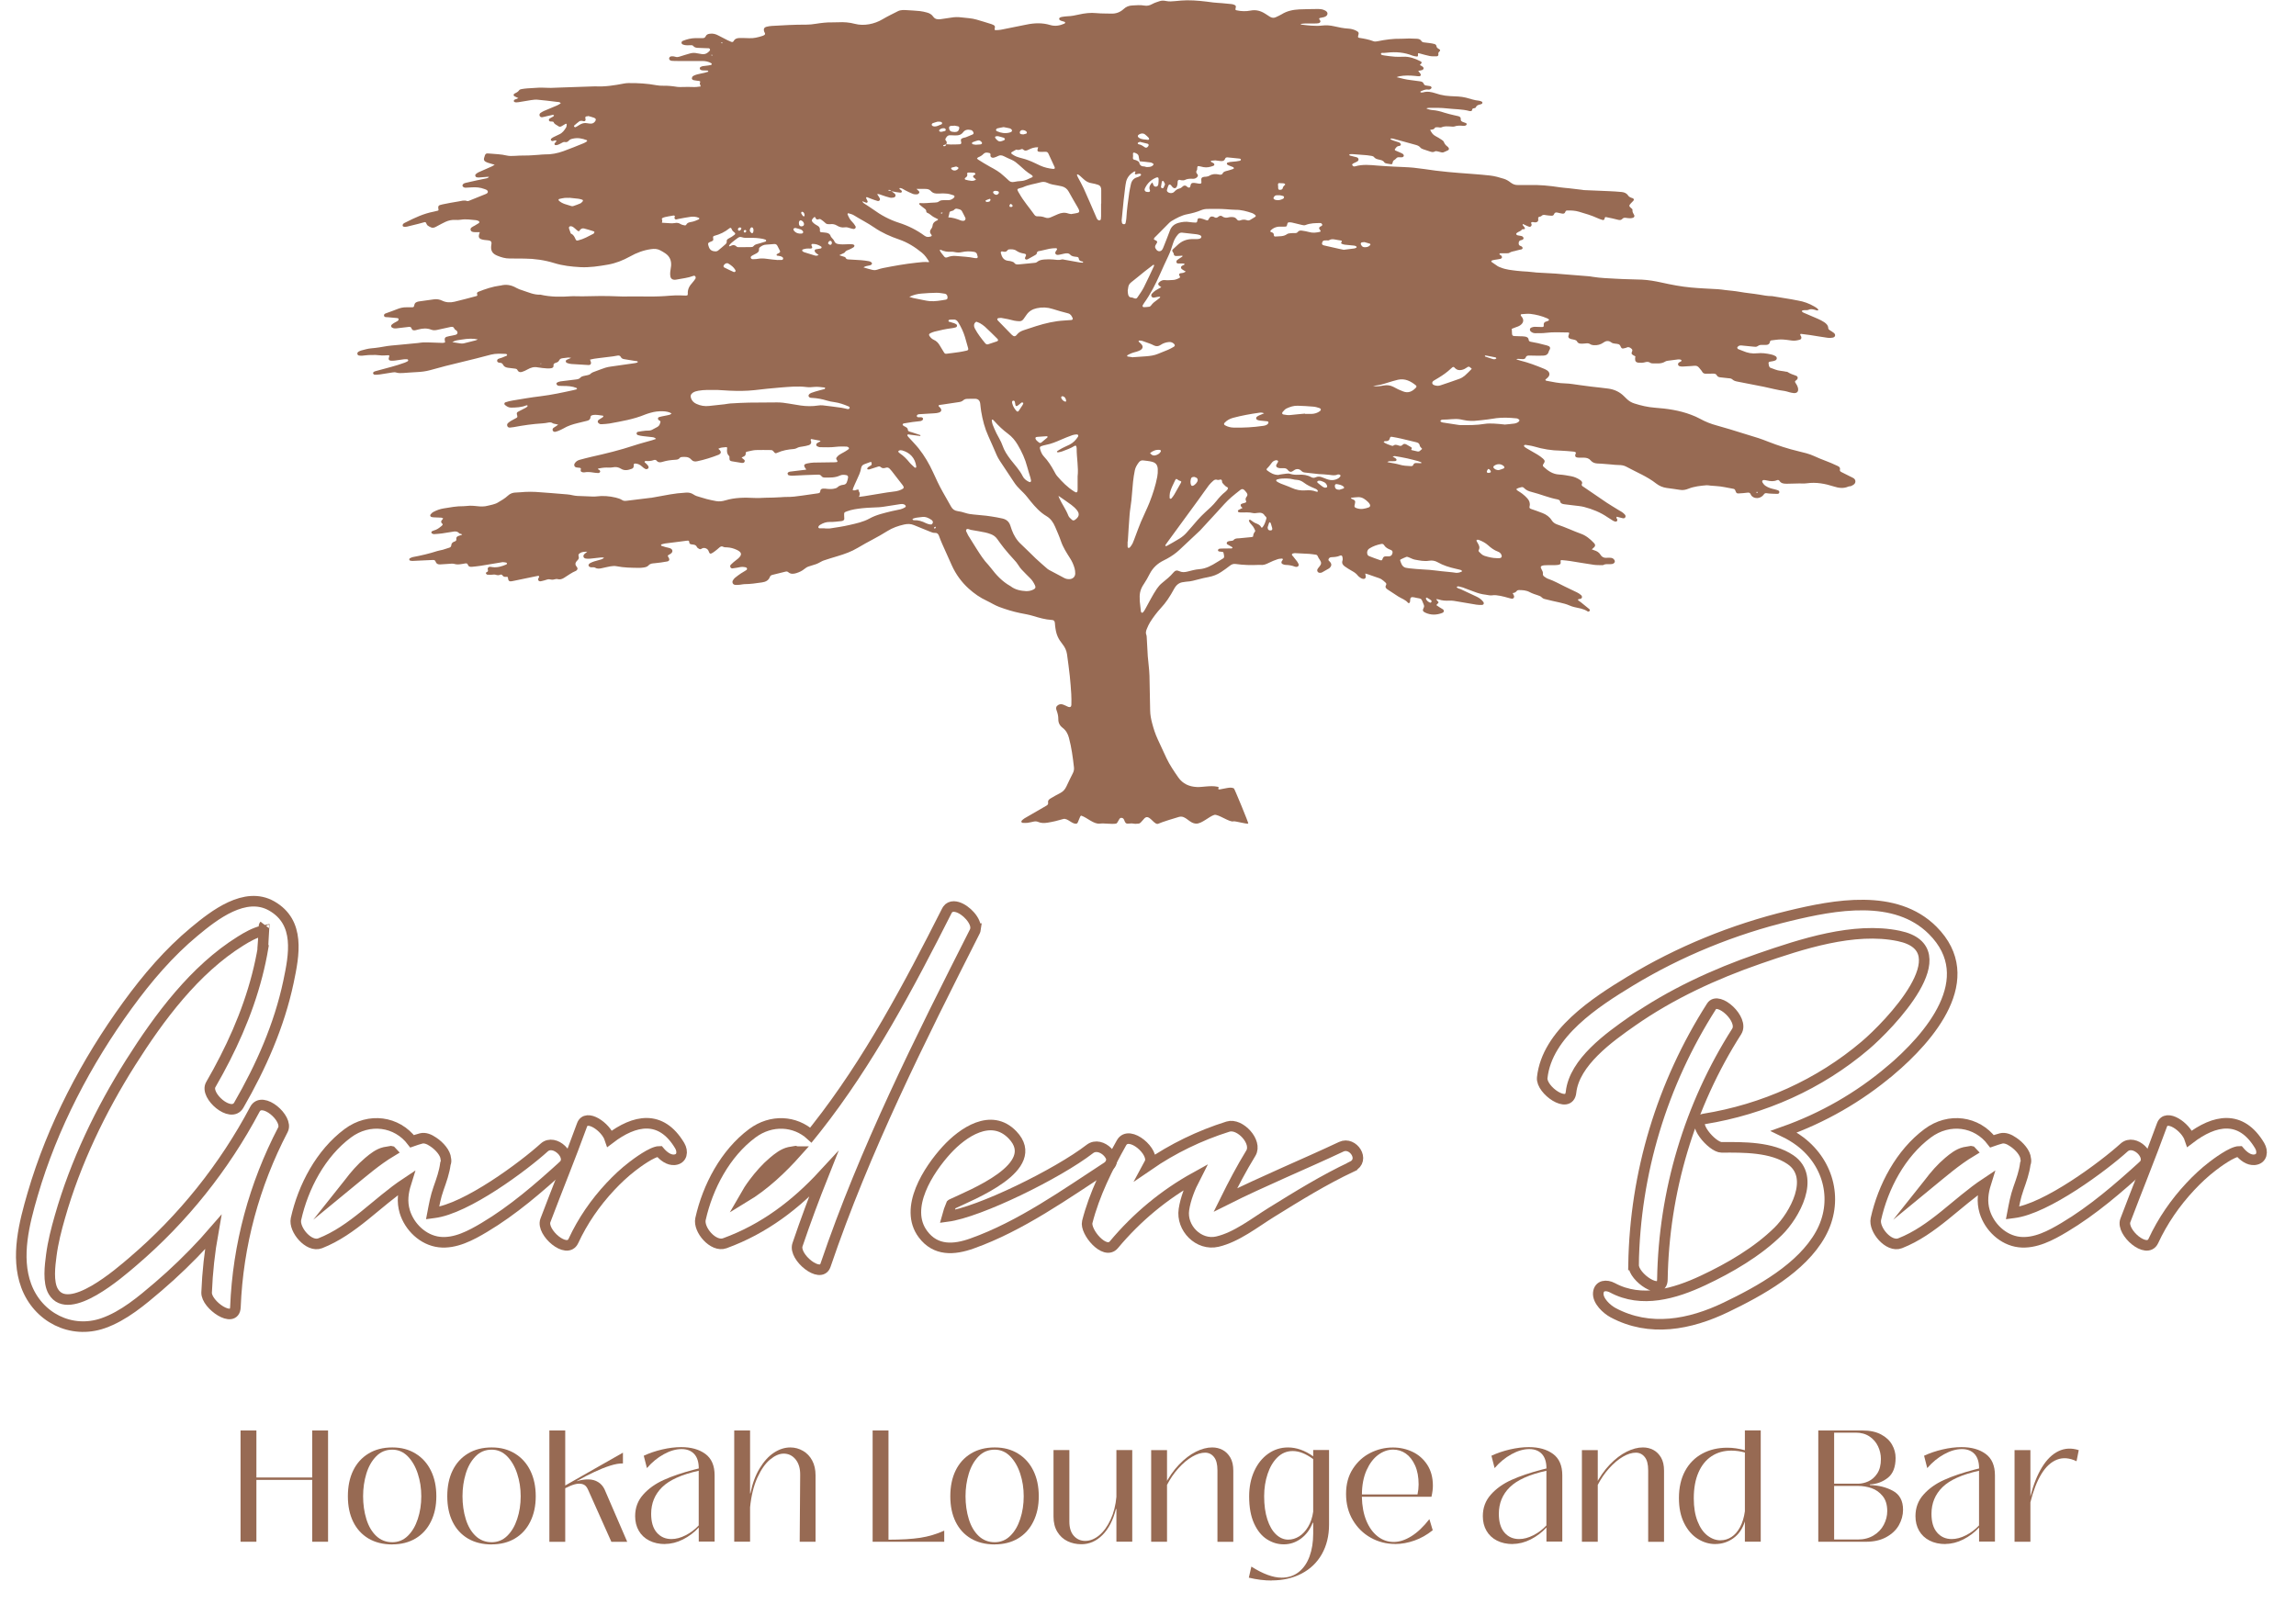 <?xml version="1.0" encoding="UTF-8"?> <svg xmlns="http://www.w3.org/2000/svg" id="_Слой_1" data-name="Слой 1" viewBox="0 0 434.48 303.7"> <defs> <style> .cls-1 { fill: none; stroke: #976a53; stroke-miterlimit: 10; stroke-width: 2px; } .cls-2 { fill: #976a53; stroke-width: 0px; } </style> </defs> <g> <path class="cls-1" d="M49.77,179.26c.03-.18.05-1.94.14-3.13-.1.02-.2.05-.31.08-1.44.35-2.8,1.12-4.05,1.9-8.72,5.42-15.41,14.45-20.81,22.99-5.7,9.02-10.46,18.91-13.39,29.19-.69,2.39-1.32,4.85-1.64,7.32-.25,1.92-.67,5.09.38,6.86,2.93,4.93,12.59-3.58,15.09-5.71,9.43-8.05,17.26-17.85,23.06-28.8,1.37-2.59,6.4,1.76,5.3,3.88-5.43,10.43-8.52,21.81-8.99,33.57-.13,3.3-5.55-.42-5.45-2.76.15-3.85.57-7.67,1.24-11.43-.54.62-1.07,1.23-1.62,1.84-2.75,3-5.68,5.83-8.77,8.48-3.12,2.66-6.52,5.56-10.45,6.93-6.06,2.1-12.33-1.12-14.54-7.1-2.03-5.5-.36-11.9,1.22-17.32,3.73-12.8,10.16-25.08,17.99-35.83,3.68-5.06,7.8-9.9,12.63-13.9,3.72-3.09,9.6-7.7,14.62-4.83,5.43,3.11,4.25,9.23,3.17,14.36-1.75,8.27-5.2,16.05-9.41,23.35-1.48,2.56-6.48-1.83-5.3-3.88,3.76-6.51,6.9-13.39,8.78-20.68.46-1.77.84-3.55,1.14-5.35ZM49.97,175.5c.03-.21.06-.37.1-.42-.14.19-.16.32-.1.42Z"></path> <path class="cls-1" d="M106.61,220.64c-4.67,4.24-9.51,8.45-14.95,11.69-2.51,1.5-5.52,3.13-8.55,2.77-3.05-.36-5.63-2.85-6.51-5.74-.58-1.93-.31-3.69.23-5.42-5.47,3.63-10.01,8.95-16.23,11.39-2.17.85-5.03-2.61-4.59-4.59,1.36-6.11,4.69-12.43,9.8-16.23,4.05-3.02,9.29-2.28,12.17,1.52.56-.2,1.13-.38,1.72-.54.7-.18,1.52.13,2.29.67,1.2.79,2.31,2.1,2.37,3.17.08.36.06.68-.07.94-.21,1.62-.75,3.13-1.3,4.68-.57,1.6-.83,3.09-1.13,4.66.08-.01.16-.03.24-.04,6.16-.74,17.02-8.86,20.88-12.36,1.95-1.77,5.51,1.71,3.63,3.42ZM74.05,217.94s-.05-.01-.09-.02c-.39.07-.79.13-1.18.2-1.14.27-2.13,1.06-3.01,1.8-1.38,1.16-2.61,2.57-3.69,4.01-.04.05-.07.11-.11.16,2.63-2.16,5.21-4.41,8.09-6.14Z"></path> <path class="cls-1" d="M127.66,219.53c-1.09.11-2.12-.69-2.88-1.59-1.37,0-4.37,2.26-5.12,2.84-1.5,1.15-2.88,2.45-4.17,3.83-2.84,3.04-5.23,6.5-6.98,10.28-1.22,2.65-6.14-1.65-5.3-3.88,2.28-6.04,4.73-12,6.93-18.07.8-2.2,4.5.34,5.25,2.59,4.68-3.57,9.68-4.63,13.23,1.32.67,1.13.47,2.54-.97,2.68Z"></path> <path class="cls-1" d="M184.62,175.85c-.02.15-.07.29-.13.42-10.43,20.61-20.84,41.31-28.28,63.23-.9,2.64-6.09-1.55-5.3-3.88,1.51-4.46,3.15-8.86,4.89-13.23-5.16,5.59-11.17,10.22-18.65,12.94-2.18.79-5.04-2.57-4.59-4.59,1.36-6.11,4.69-12.43,9.8-16.23,3.59-2.67,8.1-2.39,11.09.35.37-.45.73-.9,1.08-1.36,9.88-12.55,17.46-26.91,24.65-41.11.04-.08.09-.16.13-.22.29-.41.7-.58,1.16-.58,0,0,.02,0,.03,0,.2,0,.42.04.64.1,1.7.49,3.69,2.65,3.46,4.16ZM150.82,217.99c-.09-.02-.18-.05-.29-.08-.39.07-.79.13-1.18.2-1.14.27-2.13,1.06-3.01,1.8-1.38,1.16-2.61,2.57-3.69,4.01-.66.87-1.24,1.78-1.77,2.71,3.75-2.27,7.01-5.34,9.95-8.64Z"></path> <path class="cls-1" d="M209.76,220.73c-8.11,5.29-16.62,11.38-25.84,14.65-3.39,1.21-6.87,1.44-9.26-1.76-3.72-4.96,1.09-12.24,4.46-15.93,3.05-3.34,8.45-7.08,12.49-2.86,5.81,6.07-7.86,11.35-11.55,13.12,0,0-.02,0-.03.01-.32.75-.59,1.52-.8,2.31,6.1-.8,20.93-8.09,27-12.78,2.15-1.66,5.51,1.96,3.54,3.25Z"></path> <path class="cls-1" d="M255.83,220.83c-5.32,2.5-10.31,5.6-15.3,8.69-3.09,1.92-6.54,4.66-10.15,5.5-3.55.83-6.88-2.57-6.34-6.09.31-2.03,1.11-4.07,2.14-6.07-5.84,3.23-11.03,7.52-15.4,12.75-1.72,2.06-5.5-2.49-5.03-4.32,1.34-5.25,3.84-10.27,6.48-14.98,1.44-2.57,6.46,1.81,5.3,3.88-.07.12-.14.25-.21.38,4.6-3.16,9.67-5.63,15.06-7.32,2.26-.71,5.61,2.92,4.32,5.03-1.79,2.92-3.33,5.87-4.81,8.86,7.13-3.58,14.91-6.77,21.93-10.08,2.21-1.04,4.61,2.53,2.01,3.76Z"></path> <path class="cls-1" d="M357.72,202.64c-5.96,5.06-12.81,8.97-20.14,11.57,1.08.52,2.12,1.14,3.1,1.88,5.52,4.21,7.24,11.4,3.83,17.52-3.57,6.41-11.47,10.75-17.89,13.84-6.83,3.29-14.43,4.75-21.39,1.01-1.17-.63-2.92-2.22-2.78-3.73.14-1.47,1.54-1.58,2.68-.97,5.52,2.97,11.81,1.12,17.15-1.39,5.01-2.35,10.28-5.41,14.24-9.32,3.04-3,7.13-10.25,2.29-13.54-3.57-2.43-8.89-2.36-13.02-2.33-1.82.01-5.99-4.94-3.32-5.38,11.22-1.81,21.82-6.54,30.5-13.92,4.38-3.72,18.48-18.2,6.33-20.72-8.48-1.76-18.44,1.55-26.38,4.29-8.43,2.91-16.74,6.74-24.07,11.87-4.27,2.99-10.94,7.71-11.56,13.43-.36,3.33-5.71-.43-5.45-2.76.91-8.38,10.09-14.29,16.61-18.25,9.28-5.64,19.57-9.83,30.13-12.38,8.61-2.08,20.1-4.28,27.14,2.74,9.12,9.11-.58,20.27-7.99,26.55ZM309.12,239.44c.28-17.43,5.39-34.27,14.76-48.96,1.27-1.99,6.21,2.48,4.76,4.76-8.94,14.02-13.79,30.35-14.06,46.96-.05,3.28-5.49-.42-5.45-2.76Z"></path> <path class="cls-1" d="M405.58,220.64c-4.67,4.24-9.51,8.45-14.95,11.69-2.51,1.5-5.52,3.13-8.55,2.77-3.05-.36-5.63-2.85-6.51-5.74-.58-1.93-.31-3.69.23-5.42-5.47,3.63-10.01,8.95-16.23,11.39-2.17.85-5.03-2.61-4.59-4.59,1.36-6.11,4.69-12.43,9.8-16.23,4.05-3.02,9.29-2.28,12.17,1.52.56-.2,1.13-.38,1.72-.54.7-.18,1.52.13,2.29.67,1.2.79,2.31,2.1,2.37,3.17.08.36.06.68-.07.94-.21,1.62-.75,3.13-1.3,4.68-.57,1.6-.83,3.09-1.13,4.66.08-.01.16-.03.24-.04,6.16-.74,17.02-8.86,20.88-12.36,1.95-1.77,5.51,1.71,3.63,3.42ZM373.03,217.94s-.05-.01-.09-.02c-.39.07-.79.13-1.18.2-1.14.27-2.13,1.06-3.01,1.8-1.38,1.16-2.61,2.57-3.69,4.01-.04.05-.07.11-.11.16,2.63-2.16,5.21-4.41,8.09-6.14Z"></path> <path class="cls-1" d="M426.64,219.53c-1.09.11-2.12-.69-2.88-1.59-1.37,0-4.37,2.26-5.12,2.84-1.5,1.15-2.88,2.45-4.17,3.83-2.84,3.04-5.23,6.5-6.98,10.28-1.22,2.65-6.14-1.65-5.3-3.88,2.28-6.04,4.73-12,6.93-18.07.8-2.2,4.5.34,5.25,2.59,4.68-3.57,9.68-4.63,13.23,1.32.67,1.13.47,2.54-.97,2.68Z"></path> </g> <g id="_24." data-name="24."> <path class="cls-2" d="M152.55,88.83c-.57-.73-.49-.97.28-1.12.38-.07.76-.14,1.14-.15,1.15-.03,2.3-.03,3.45-.05.3,0,.6,0,.9-.04.12-.01.19-.12.13-.24-.1-.19-.3-.38-.16-.6.13-.2.31-.38.51-.52.27-.19.57-.33.85-.49.24-.14.48-.27.7-.43.15-.1.39-.22.28-.43-.07-.13-.32-.23-.48-.23-.66-.01-1.32-.03-1.97.05-.99.12-1.97.09-2.96.07-.21,0-.43-.09-.61-.19-.2-.11-.2-.44-.01-.56.2-.14.43-.24.64-.35,0-.03.02-.06,0-.08,0-.02-.04-.05-.06-.05-.56-.11-1.13-.22-1.67-.32-.19.14-.08.26-.04.38.13.42-.11.68-.41.78-.36.11-.74.2-1.12.25-.41.06-.81.1-1.18.32-.16.09-.36.14-.55.16-1.07.08-2.12.26-3.11.71-.34.16-.44.13-.69-.21-.15-.2-.3-.3-.53-.3-.96,0-1.92-.04-2.88,0-.54.03-1.08.19-1.61.3-.14.03-.28.09-.27.26.04.41-.18.6-.53.73-.07.03-.14.08-.25.14.19.15.36.28.5.42.19.19.07.52-.2.57-.08.02-.17.03-.24.02-.65-.1-1.3-.2-1.94-.32-.34-.07-.43-.21-.42-.59,0-.17.03-.32-.1-.45-.38-.36-.4-.82-.35-1.29.03-.35.01-.37-.34-.33-.43.05-.87.03-1.32.3.13.11.23.19.31.28.26.31.2.61-.16.8-.02.01-.05.03-.07.04-1.33.52-2.68.95-4.08,1.24-.42.09-.8.05-1.12-.32-.49-.57-1.16-.53-1.82-.48-.12,0-.28.07-.35.17-.23.31-.54.33-.88.35-.79.05-1.58.14-2.35.38-.43.14-.85.19-1.19-.25-.07-.1-.33-.14-.45-.09-.53.2-1.06.24-1.61.18-.06,0-.13.08-.18.14-.02.03,0,.11.04.14.12.11.25.21.37.33.1.1.19.2.26.31.12.18.12.44-.02.53-.13.08-.33.14-.45.09-.24-.11-.47-.27-.66-.46-.37-.36-.8-.57-1.32-.59-.16,0-.26.07-.28.23,0,.08,0,.16,0,.25,0,.25-.13.43-.35.51-.68.26-1.38.42-2.05,0-.49-.31-1-.39-1.57-.27-.37.07-.76.05-1.15.04-.55,0-1.09.09-1.62.19-.03.28.25.19.31.32.04.09.11.21.09.29-.02.09-.13.17-.22.21-.09.04-.21.03-.32.02-.27-.02-.55-.04-.82-.09-.54-.09-1.08-.13-1.64-.03-.17.03-.38-.01-.54-.09-.2-.1-.17-.31-.12-.51.04-.17-.08-.24-.23-.26-.22-.03-.44-.03-.65-.08-.33-.08-.47-.42-.31-.71.21-.38.55-.61.96-.72.74-.2,1.48-.4,2.23-.57,2.7-.6,5.39-1.26,8.02-2.13,1.14-.38,2.31-.67,3.47-1.01.23-.07.45-.15.74-.25-.26-.28-.52-.31-.79-.34-.57-.07-1.15-.11-1.72-.19-.32-.04-.65-.1-.96-.2-.1-.03-.22-.2-.22-.3,0-.1.12-.28.22-.3.48-.1.97-.16,1.46-.22.24-.03.49,0,.74-.03.16-.02.33-.05.47-.12.37-.18.73-.38,1.08-.58.37-.21.47-.58.56-.96.01-.05-.07-.14-.12-.19-.06-.05-.15-.07-.21-.12-.23-.19-.2-.5.07-.58.31-.1.64-.15.96-.22.35-.07.7-.13,1.04-.22.11-.03.21-.14.36-.25-.55-.33-1.1-.38-1.64-.41-.8-.03-1.59.06-2.36.29-.34.1-.69.2-1.01.33-2.17.9-4.47,1.28-6.76,1.7-.48.09-.98.09-1.47.13-.11,0-.23.01-.32-.03-.14-.07-.29-.16-.37-.29-.1-.18-.03-.39.14-.51.17-.13.37-.23.55-.35.11-.07.23-.15.32-.24.02-.03-.03-.19-.05-.19-.65-.06-1.29-.26-1.96-.11-.23.05-.41.13-.42.41-.02.39-.27.57-.62.66-.59.14-1.17.29-1.76.43-.96.23-1.9.52-2.76,1.04-.33.2-.69.33-1.04.48-.15.06-.31.11-.47.14-.2.03-.39-.03-.48-.23-.09-.2-.03-.39.14-.52.15-.12.32-.2.48-.31.11-.07.21-.16.4-.3-.23-.06-.36-.08-.48-.11-.18-.05-.4-.05-.54-.15-.28-.2-.55-.19-.86-.13-.35.07-.7.13-1.06.15-1.84.11-3.65.37-5.46.71-.24.04-.49.07-.73.09-.2.01-.39-.06-.48-.26-.1-.22-.06-.44.12-.6.18-.16.38-.31.59-.43.33-.19.67-.37,1.01-.55.17-.09.2-.22.14-.41-.16-.56-.11-.63.4-.88.42-.21.83-.41,1.24-.64.12-.06.21-.17.31-.26.02-.02,0-.1,0-.14,0-.02-.04-.04-.06-.04-.05,0-.11-.02-.16,0-.93.38-1.91.42-2.9.43-.48,0-.83-.24-1.17-.52-.16-.13-.11-.42.09-.48.44-.14.89-.27,1.35-.34,1.76-.29,3.51-.6,5.28-.81,2.13-.26,4.21-.71,6.3-1.17.16-.04.32-.07.48-.12.07-.02.12-.11.17-.16-.05-.05-.1-.12-.16-.14-.78-.31-1.6-.36-2.42-.36-.25,0-.49,0-.74-.02-.13,0-.29-.02-.39-.09-.1-.06-.19-.2-.21-.31-.01-.07.09-.21.17-.25.2-.09.41-.17.62-.2.95-.13,1.9-.25,2.85-.35.36-.04.69-.09.95-.4.11-.13.32-.2.49-.25.26-.08.54-.1.8-.17.18-.05.4-.09.52-.21.31-.31.7-.42,1.09-.56.59-.21,1.17-.45,1.77-.64.34-.11.69-.17,1.04-.22,1.52-.22,3.04-.43,4.55-.65.16-.02.32-.07.47-.12.04-.01.08-.08.08-.13,0-.04-.05-.11-.09-.11-.19-.03-.38-.05-.57-.08-.65-.1-1.3-.21-1.94-.32-.25-.04-.48-.15-.6-.39-.13-.27-.35-.32-.61-.28-.3.05-.59.11-.89.15-.92.12-1.85.24-2.77.34-.51.06-1.02.13-1.56.27.07.19.13.34.17.5.07.32-.1.55-.44.53-1.09-.05-2.19-.12-3.28-.2-.29-.02-.59-.11-.87-.22-.09-.04-.17-.21-.18-.33,0-.08.1-.2.18-.24.21-.11.43-.19.84-.37-.32-.04-.45-.07-.57-.06-.33.03-.65.09-.98.12-.32.03-.59.12-.73.44-.14.31-.45.38-.73.48-.24.08-.35.21-.32.48.04.31-.18.45-.44.5-.24.04-.49.06-.74.04-.6-.05-1.21-.09-1.8-.2-.73-.15-1.34.05-1.96.4-.33.19-.68.35-1.04.46-.33.1-.66.04-.83-.33-.11-.24-.31-.27-.54-.3-.44-.04-.87-.09-1.3-.16-.36-.06-.71-.19-.88-.54-.14-.28-.34-.41-.65-.4-.05,0-.11-.02-.16-.03-.17-.04-.31-.13-.33-.32-.02-.18.08-.33.24-.4.22-.1.47-.14.7-.23.3-.12.6-.25.9-.38.03-.01.05-.1.04-.15,0-.05-.05-.1-.09-.12-.04-.03-.1-.05-.15-.05-.93-.03-1.86-.1-2.78.13-1.88.49-3.76.99-5.66,1.43-1.97.46-3.94.97-5.89,1.52-.79.22-1.61.32-2.43.36-.9.04-1.8.12-2.71.18-.44.03-.87.03-1.3-.1-.22-.07-.49-.04-.73,0-.79.11-1.57.25-2.35.37-.32.05-.65.06-.98.05-.1,0-.26-.14-.29-.23-.02-.1.07-.28.16-.33.19-.1.41-.14.62-.2,1.74-.49,3.5-.89,5.2-1.52.2-.08.4-.17.59-.28.05-.03.09-.14.08-.21-.01-.06-.1-.14-.15-.15-.22-.01-.44-.02-.65,0-.57.07-1.14.17-1.71.24-.24.03-.49.04-.74.03-.41-.03-.53-.27-.38-.68.12-.32.09-.36-.26-.35-.36.01-.71.05-1.07.04-.41-.01-.81-.09-1.22-.1-.44-.01-.87,0-1.31.02-.41.02-.82.09-1.23.12-.19.01-.38,0-.57-.03-.17-.03-.31-.13-.33-.32-.03-.18.07-.32.22-.41.17-.09.34-.19.52-.23.61-.15,1.22-.35,1.84-.4,1.04-.08,2.06-.26,3.09-.44.22-.04.43-.06.65-.08.57-.06,1.14-.11,1.72-.16,1.14-.11,2.29-.22,3.43-.33.35-.03.71-.12,1.06-.12.55-.01,1.09.01,1.64.03.66.02,1.31.06,1.97.07.15,0,.31-.06.46-.09-.17-.9-.08-1.02.77-1.19.4-.08.81-.14,1.21-.25.42-.12.49-.51.16-.82-.12-.11-.32-.18-.37-.31-.2-.51-.56-.4-.95-.31-.77.18-1.55.34-2.33.51-.38.08-.76.1-1.13-.05-.81-.31-1.61-.25-2.42-.03-.19.05-.37.11-.56.14-.32.06-.61.02-.73-.35-.08-.27-.3-.3-.52-.28-.71.07-1.42.15-2.12.25-.36.05-.71.09-1.03-.11-.22-.14-.27-.38-.09-.55.14-.13.3-.24.46-.34.19-.12.38-.21.58-.32.15-.08.28-.19.27-.38-.01-.23-.21-.21-.37-.23-.55-.05-1.09-.1-1.64-.15-.14-.01-.27,0-.41-.02-.17-.02-.32-.1-.34-.3s.11-.3.26-.38c.15-.07.31-.12.46-.17.56-.21,1.13-.4,1.69-.63.59-.24,1.19-.4,1.84-.38.33.01.66,0,.99,0,.4-.01.41-.02.52-.5.05-.2.15-.35.33-.44.15-.07.3-.14.46-.16.98-.14,1.95-.29,2.93-.41.53-.07,1.04.02,1.52.25.75.37,1.55.39,2.33.21,1.39-.32,2.76-.71,4.14-1.07.23-.06.22-.18.15-.37-.09-.23.05-.37.25-.45,1.32-.53,2.68-.98,4.1-1.17.03,0,.06,0,.08,0,1.07-.29,2.05-.11,3,.44.35.2.75.34,1.14.46,1.12.36,2.19.88,3.41.82,1.92.45,3.86.44,5.81.3.14-.01.27-.02.41-.01,2.3.09,4.6-.1,6.9-.02.85.03,1.7.06,2.55.08.52,0,1.04-.02,1.56-.02.74,0,1.48,0,2.22.01.74,0,1.48.02,2.22,0,.6,0,1.21-.04,1.81-.07.66-.04,1.31-.11,1.97-.13.66-.02,1.31,0,1.97.03.38.01.49-.03.47-.37-.05-.84.32-1.47.86-2.06.22-.24.42-.51.59-.78.06-.09.05-.28,0-.38-.08-.16-.26-.2-.43-.13-.98.38-2.02.47-3.04.67-.16.03-.33.06-.49.06-.39,0-.7-.21-.78-.6-.06-.29-.06-.6-.03-.89.03-.38.13-.76.16-1.14.08-.97-.24-1.78-1.06-2.35-.31-.22-.65-.41-.99-.59-.55-.3-1.11-.32-1.74-.23-1.44.2-2.74.69-4,1.4-1.3.72-2.68,1.27-4.15,1.53-1.73.3-3.47.57-5.23.48-1.67-.09-3.32-.27-4.94-.77-1.84-.57-3.74-.84-5.67-.85-.93,0-1.86-.02-2.8-.02-.81,0-1.57-.22-2.31-.53-.97-.4-1.28-.97-1.14-2,.01-.08.03-.16.04-.24.03-.38-.07-.56-.47-.64-.26-.06-.54-.05-.81-.09-.24-.04-.49-.07-.71-.16-.36-.15-.47-.41-.38-.8.03-.15.09-.3.16-.52-.34,0-.61,0-.87,0-.19,0-.39-.02-.56-.08-.35-.13-.44-.56-.15-.8.18-.15.42-.25.63-.37.26-.15.52-.3.77-.47.15-.11.11-.33-.06-.4-.15-.06-.31-.13-.47-.15-.95-.08-1.9-.25-2.87-.09-.35.06-.71.06-1.07.04-.65-.04-1.26.1-1.84.36-.5.23-.98.5-1.46.75-.22.11-.43.26-.66.33-.17.05-.39.06-.55,0-.25-.09-.49-.23-.71-.38-.1-.07-.16-.21-.22-.33-.17-.35-.17-.36-.54-.26-.32.08-.63.18-.95.26-.72.18-1.43.37-2.15.53-.54.12-.86.04-.87-.19-.02-.38.33-.48.58-.61,1.69-.86,3.4-1.66,5.28-2.02.27-.05.53-.12.8-.19.05-.01.09-.06.13-.09-.13-.83-.09-.92.75-1.1.99-.21,1.99-.39,2.99-.55.56-.09,1.12-.31,1.7-.07.08.03.22-.02.32-.06.99-.4,1.99-.79,2.97-1.2.25-.1.6-.2.6-.49,0-.35-.38-.44-.65-.54-.78-.3-1.6-.37-2.43-.31-.36.03-.71.05-1.07.06-.13,0-.28,0-.4-.07-.11-.06-.23-.18-.25-.29-.02-.11.06-.27.15-.35.12-.1.28-.17.44-.2.69-.17,1.39-.32,2.08-.47.64-.14,1.29-.26,1.93-.4.15-.03.3-.11.43-.27-.12,0-.24-.01-.36,0-.52.04-1.04.08-1.56.12-.13,0-.27,0-.41-.04-.27-.06-.38-.39-.19-.58.16-.15.34-.28.53-.37.82-.37,1.65-.73,2.48-1.09.16-.07.31-.18.58-.33-.49-.14-.86-.24-1.22-.36-.2-.07-.42-.15-.59-.27-.21-.15-.28-.37-.2-.65.26-.89.26-.92,1.17-.83,1.03.1,2.08.11,3.1.36.47.11.98.1,1.47.07.68-.04,1.36-.08,2.05-.07.85.01,1.7-.08,2.54-.13.38-.02.77-.09,1.15-.08,1.22.03,2.41-.21,3.55-.62,1.29-.46,2.55-.99,3.82-1.5.2-.08.39-.2.57-.32.11-.07.1-.22-.01-.26-.83-.32-1.68-.49-2.57-.29-.29.06-.58.13-.8.38-.18.21-.44.35-.74.27-.21-.05-.37.04-.54.13-.24.13-.48.27-.73.37-.15.06-.32.08-.48.09-.18.01-.3-.21-.2-.35.06-.09.15-.16.22-.24.06-.08.1-.18.15-.27-.1-.01-.2-.05-.29-.04-.16.03-.31.11-.47.13-.09,0-.22-.05-.28-.12-.1-.12-.05-.27.06-.37.12-.11.27-.19.41-.27.37-.18.74-.36,1.11-.53.58-.26.93-.76,1.25-1.27.11-.17.1-.42.13-.63,0-.03-.14-.12-.17-.1-.26.14-.52.3-.78.46-.23.14-.46.16-.68-.02-.29-.23-.71-.32-.85-.74-.02-.06-.18-.09-.28-.11-.13-.02-.28.02-.41-.02-.09-.03-.19-.13-.21-.22-.02-.09.02-.24.09-.29.25-.17.52-.29.78-.45.05-.03.07-.13.1-.2-.07-.03-.15-.1-.21-.09-.35.06-.69.15-1.04.23-.32.07-.64.17-.96.22-.26.04-.46-.1-.52-.3-.06-.21.02-.39.18-.51.2-.14.42-.27.64-.37.83-.36,1.67-.69,2.5-1.05.24-.1.46-.26.69-.4-.19-.3-.52-.24-.8-.28-1.22-.16-2.45-.3-3.67-.41-.37-.03-.76.03-1.14.08-.78.12-1.57.26-2.35.39-.13.02-.27.04-.41.04-.32.01-.53-.1-.52-.27.02-.25.24-.27.41-.34.12-.05.25-.1.46-.19-.31-.15-.55-.25-.77-.37-.18-.1-.18-.38.02-.48.34-.17.68-.32.91-.66.07-.11.28-.17.43-.2.38-.07.76-.11,1.14-.14.71-.06,1.42-.1,2.13-.13.38-.02.77,0,1.15.01.38,0,.77.04,1.15.03.71-.02,1.42-.06,2.13-.08,1.86-.06,3.73-.12,5.59-.19.22,0,.44-.03.66-.02,1.85.1,3.66-.19,5.47-.54.27-.05.54-.08.82-.08,1.78-.02,3.56.08,5.32.41.4.07.82.1,1.23.09.88-.02,1.75.07,2.62.21.4.06.82.03,1.23.03.55,0,1.1-.04,1.64,0,.55.04,1.08-.02,1.62-.1,0-.29-.27-.47-.11-.74.12-.2-.04-.28-.23-.31-.32-.04-.65-.07-.97-.14-.2-.04-.38-.18-.35-.39.02-.14.12-.32.24-.4.23-.14.49-.23.76-.3.45-.12.91-.2,1.36-.3.26-.06.51-.15.76-.22-.04-.25-.2-.22-.32-.22-.25-.02-.49,0-.74-.02-.13,0-.27-.04-.39-.1-.22-.1-.24-.42-.04-.54.29-.18.62-.2.95-.23.35-.03.7-.09,1.05-.16.06-.01.14-.11.14-.16,0-.07-.07-.16-.13-.19-.51-.29-1.07-.4-1.66-.4-1.51,0-3.02,0-4.52,0-.41,0-.82,0-1.23-.03-.37-.03-.58-.25-.53-.5.04-.23.24-.37.57-.36.19,0,.39.02.56.08.34.12.63.05.96-.06.62-.21,1.26-.38,1.89-.57.46-.13.92-.12,1.38-.01.27.06.54.09.81.14.5.08.93-.06,1.28-.41.15-.15.38-.3.25-.55-.1-.2-.34-.14-.52-.15-.52-.03-1.04-.05-1.56-.06-.39-.01-.77-.02-1.05-.36-.14-.17-.34-.16-.53-.15-.27,0-.55.03-.82.01-.19-.01-.38-.06-.56-.12-.16-.05-.3-.15-.32-.34-.01-.19.11-.31.27-.38.74-.3,1.51-.49,2.31-.51.47,0,.93,0,1.4,0,.26,0,.47-.06.59-.34.14-.34.46-.45.8-.49.57-.08,1.08.05,1.58.32.58.31,1.17.61,1.75.9.22.11.45.2.68.3.2.08.36.09.49-.14.24-.44.65-.57,1.11-.57.6,0,1.21,0,1.81.03.87.05,1.69-.16,2.5-.42.13-.04.26-.1.37-.17.13-.08.18-.2.13-.35-.04-.1-.1-.2-.14-.3-.17-.51-.02-.81.48-.93.32-.08.65-.13.97-.15,2.16-.13,4.32-.25,6.49-.24.6,0,1.21-.06,1.8-.16,1.03-.16,2.06-.29,3.11-.27.38,0,.77,0,1.15-.02,1.07-.06,2.12.02,3.17.3,1.69.45,3.7.04,5.21-.86.94-.56,1.93-1.03,2.91-1.53.56-.29,1.18-.23,1.78-.2.79.05,1.59.09,2.38.17.46.05.92.16,1.36.28.46.12.88.36,1.15.75.35.51.83.58,1.38.51.71-.09,1.41-.19,2.11-.31.63-.11,1.25-.11,1.88-.03.95.12,1.92.14,2.84.41.95.27,1.89.57,2.83.86.13.04.26.1.38.16.29.16.33.29.24.67-.06.23,0,.32.2.31.33-.01.66-.02.98-.08,1.61-.32,3.22-.63,4.83-.97,1.47-.31,3.01-.37,4.48.08.97.29,1.84.11,2.71-.27.06-.03.13-.12.14-.18,0-.05-.08-.14-.14-.16-.21-.07-.42-.12-.63-.19-.1-.03-.2-.09-.28-.16-.13-.1-.12-.35.02-.43.12-.06.25-.12.38-.14.38-.06.76-.12,1.14-.13.69-.02,1.36-.16,2.03-.31,1.13-.26,2.26-.4,3.42-.28.92.09,1.86.06,2.79.09.9.03,1.68-.27,2.33-.87.47-.44.99-.64,1.62-.67.77-.04,1.53-.12,2.29.02.53.1,1.01-.02,1.5-.29.43-.24.9-.38,1.37-.54.4-.14.8-.13,1.22-.04.6.13,1.2.08,1.8.02.73-.08,1.47-.14,2.21-.15,1.65-.01,3.28.19,4.91.41.54.07,1.09.08,1.64.13.63.05,1.25.11,1.88.18.16.02.32.07.47.13.33.13.38.25.28.64-.07.3-.06.35.19.41.87.19,1.76.22,2.61.05,1.05-.21,1.95.05,2.81.6.3.19.59.4.9.58.35.21.73.25,1.1.07.37-.18.75-.34,1.1-.55,1.03-.65,2.18-.87,3.37-.93,1.1-.05,2.19-.05,3.29-.07.49,0,.99,0,1.45.23.27.14.55.28.56.64.01.29-.22.53-.64.66-.26.08-.54.1-.8.17-.12.03-.16.14-.1.26.02.05.07.08.1.13.23.29.05.54-.26.6-.24.05-.49.05-.73.05-.63,0-1.26,0-1.89.01-.24,0-.48.05-.77.08.08.07.11.12.15.12.63.07,1.25.17,1.88.2.68.03,1.38.07,2.05-.02.78-.1,1.53-.03,2.28.14.88.2,1.76.39,2.67.44.52.03,1.03.16,1.5.4.48.26.54.38.38.91-.09.32-.06.4.25.45.89.14,1.78.3,2.63.63.24.09.55.06.8,0,1.45-.3,2.91-.5,4.4-.47.52.01,1.04-.05,1.56-.05.49,0,.99.03,1.48.05.34.02.65.12.84.43.11.18.3.24.49.26.35.05.71.08,1.06.13.32.05.65.09.96.19.13.04.31.2.32.33.03.33.23.46.48.6.28.16.31.28.07.5-.17.15-.21.28-.17.49.04.23-.11.39-.32.39-.44.01-.88.03-1.31-.05-.64-.12-1.27-.32-1.91-.49-.34-.09-.34-.08-.32.29.01.23-.05.32-.26.29-.27-.04-.55-.07-.8-.17-1.54-.62-3.13-.74-4.77-.56-.19.02-.39.02-.57.05-.22.04-.59-.12-.61.18-.01.23.38.26.61.3.68.1,1.36.19,2.04.24.52.04,1.04.02,1.56,0,1.16-.05,2.21.33,3.22.84.36.18.36.32,0,.64-.02.02-.03.05-.06.1.18.1.38.19.54.32.09.08.18.23.16.34-.02.11-.15.24-.25.28-.22.08-.46.1-.77.15.18.23.31.4.43.57.15.21.02.46-.24.46-.24,0-.49-.03-.73-.06-1.01-.1-2.02-.13-3.03.06-.12.02-.24.08-.52.17.99.25,1.8.46,2.64.55.6.07,1.19.17,1.79.24.32.04.59.15.71.47.09.25.28.31.51.33.24.03.49.06.72.11.17.04.3.27.22.38-.06.1-.18.19-.3.24-.09.04-.22.04-.32.03-.52-.09-.96.15-1.41.33-.03.01-.07.09-.06.13,0,.04.07.08.11.09.14,0,.28.02.41-.02.8-.24,1.57-.08,2.34.17.29.09.57.18.87.26.64.16,1.29.25,1.95.28.98.05,1.98.05,2.94.29.82.21,1.62.51,2.47.58.18.01.37.1.54.18.06.03.11.13.11.2,0,.07-.05.17-.1.2-.12.07-.25.1-.38.14-.32.08-.63.16-.77.54-.03.09-.22.16-.34.17-.24.01-.34.1-.37.34-.02.15-.16.2-.31.2-.05,0-.11,0-.16-.01-1.39-.39-2.82-.33-4.23-.5-1.12-.13-2.24-.12-3.37-.11-.16,0-.32.03-.48.06-.01,0-.02.04-.05.1.36.12.72.23,1.1.26.77.06,1.51.24,2.24.49.6.2,1.22.33,1.83.48.27.07.54.11.8.18.32.08.54.23.49.63-.03.26.19.38.39.47.2.08.41.14.61.22.06.03.14.14.13.19-.02.09-.09.22-.17.25-.15.06-.32.1-.48.08-.58-.06-1.14-.08-1.7.12-.22.07-.49,0-.73,0-.57-.02-1.13-.1-1.69.16-.22.1-.53-.03-.8-.02-.16,0-.41.01-.45.1-.18.38-.54.32-.91.4.26.5.51.92,1.01,1.17.41.21.81.46,1.2.72.15.1.33.24.39.4.14.38.38.65.7.88.09.06.15.16.21.25.1.14.05.35-.1.43-.29.14-.59.29-.89.4-.12.04-.27.03-.4,0-.24-.05-.47-.13-.72-.18-.16-.03-.36-.07-.48,0-.36.23-.68.11-1.02,0-.39-.13-.78-.25-1.17-.39-.2-.08-.44-.16-.56-.32-.24-.3-.56-.43-.9-.52-1.43-.39-2.85-.79-4.28-1.18-.13-.03-.27-.03-.4-.03-.03,0-.07.06-.09.1,0,.01.01.06.03.07.15.07.3.14.45.2.34.12.68.22,1.02.33.1.03.22.06.29.14.09.09.17.22.18.33,0,.07-.12.18-.21.22-.09.05-.22.03-.32.06-.32.09-.44.39-.63.61-.02.02.04.17.09.2.3.14.6.26.9.39.2.09.41.17.58.3.09.07.16.24.14.35-.02.1-.17.23-.27.25-.21.03-.44,0-.65,0-.21-.01-.37.05-.51.21-.12.14-.27.26-.43.36-.16.1-.2.22-.24.4-.09.39-.11.39-.49.33-.22-.03-.44-.06-.65-.11-.15-.04-.36-.09-.43-.2-.25-.41-.67-.46-1.06-.55-.35-.08-.68-.17-.92-.48-.09-.12-.27-.18-.43-.21-.29-.06-.59-.1-.89-.13-.82-.07-1.64-.14-2.46-.19-.3-.02-.6-.06-.89.04,0,.26.22.23.35.27.31.1.64.15.96.24.22.06.43.17.44.42.02.26-.19.38-.39.48-.22.12-.45.2-.66.32-.08.05-.18.19-.16.24.05.11.15.22.26.28.08.04.22.02.32,0,1.4-.41,2.82-.26,4.24-.14,1.07.09,2.13.14,3.2.2,1.2.07,2.41.08,3.61.2,1.39.14,2.77.37,4.15.55.79.1,1.58.18,2.37.26.65.07,1.31.12,1.96.17,1.99.16,3.99.28,5.98.5.89.1,1.77.35,2.63.62.46.14.9.41,1.28.71.42.32.84.48,1.36.47.66-.02,1.32.02,1.97,0,2.04-.07,4.05.13,6.06.44.54.08,1.09.11,1.63.17.79.09,1.58.18,2.36.28.16.02.32.06.49.07,1.59.07,3.17.12,4.76.2.79.04,1.59.08,2.38.16.5.05.95.23,1.24.7.08.13.23.22.37.3.14.08.31.11.46.17.27.11.31.31.12.51-.15.16-.31.31-.46.47-.38.41-.37.54.06.9.1.08.27.21.25.3-.06.42.16.72.34,1.05.09.16-.03.41-.21.47-.18.06-.37.1-.56.1-.27,0-.55-.04-.82-.08-.26-.03-.49-.01-.67.2-.21.24-.48.25-.76.18-.37-.09-.74-.18-1.12-.27-.4-.09-.8-.17-1.21-.25-.17-.03-.22.07-.25.23-.06.3-.19.38-.45.3-.29-.08-.57-.19-.85-.31-1.15-.53-2.36-.89-3.57-1.24-.71-.21-1.46-.25-2.2-.23-.18,0-.31.06-.37.25-.1.33-.34.4-.65.33-.27-.06-.54-.09-.8-.17-.34-.09-.58-.04-.71.33-.07.2-.28.26-.48.25-.35-.02-.71-.05-1.06-.11-.31-.06-.58-.11-.83.16-.08.09-.24.12-.37.15-.25.05-.27.19-.23.42.06.4-.15.62-.53.64-.05,0-.11,0-.16-.01-.19-.01-.41-.1-.56-.02-.24.12.03.33,0,.51-.03.23-.23.41-.45.35-.18-.05-.36-.13-.53-.21-.22-.1-.44-.2-.66-.31-.15.19.01.26.08.36.06.09.14.17.2.26.17.26.12.35-.2.37-.08,0-.21-.02-.23.02-.24.34-.64.41-.95.63-.11.08-.24.18-.16.33.04.08.16.14.25.17.18.05.38.06.57.1.13.03.28.06.38.14.09.08.17.21.18.33,0,.08-.1.19-.18.25-.09.06-.2.08-.31.1-.28.06-.42.22-.44.51-.02.28.04.48.33.58.1.03.21.08.29.15.07.07.14.19.13.27-.01.09-.11.2-.2.23-.29.08-.6.1-.88.2-.49.17-1.02.17-1.47.47-.14.09-.37.06-.56.07-.27,0-.55-.01-.82,0-.18.01-.42-.07-.48.18-.01.05.25.15.36.26.08.09.16.24.14.34-.02.11-.16.24-.26.27-.4.09-.81.13-1.22.2-.13.02-.27.05-.4.1-.06.03-.12.11-.15.18-.01.03.04.1.08.13.38.27.76.54,1.15.79.18.12.4.18.6.26.98.4,2.02.48,3.05.61.65.09,1.31.1,1.97.15.44.04.87.09,1.31.13.11.01.22.03.33.04,1.2.07,2.41.12,3.61.2.74.05,1.47.12,2.21.18,1.34.11,2.68.21,4.01.32.3.02.6.07.9.12,1.46.24,2.95.27,4.42.36,1.61.1,3.23.1,4.85.17,1.26.06,2.5.28,3.73.55,1.85.41,3.7.77,5.58.94,1.69.16,3.39.22,5.08.32.46.03.93.1,1.39.16.9.11,1.8.17,2.69.33,1.24.23,2.5.32,3.74.53.78.13,1.56.29,2.36.29.03,0,.06,0,.08,0,1.22.2,2.43.39,3.65.6.41.07.81.16,1.21.23,1.12.18,2.17.57,3.15,1.14.21.12.42.26.61.42.07.06.1.18.14.27-.09.02-.19.07-.28.05-.21-.05-.41-.15-.63-.18-.32-.06-.62-.11-.96.06-.22.11-.53.05-.8.07-.13.01-.27.02-.39.07-.04.01-.07.17-.04.2.09.09.21.17.33.22.88.38,1.77.74,2.64,1.13.42.19.85.39,1.23.65.38.26.74.58.77,1.11,0,.22.16.33.33.44.25.16.52.31.75.5.36.32.26.76-.2.87-.31.07-.66.08-.97.04-1.11-.15-2.22-.35-3.33-.52-.57-.09-1.14-.15-1.71-.22-.16-.02-.22.1-.14.26.04.07.1.13.13.21.13.32.03.56-.28.64-.48.13-.96.22-1.46.15-.68-.09-1.36-.2-2.04-.21-.62,0-1.25.11-1.87.18-.15.02-.22.14-.25.29-.08.43-.39.57-.78.57-.22,0-.44,0-.66,0-.31-.02-.59,0-.85.21-.26.21-.58.14-.88.11-.74-.06-1.47-.13-2.21-.22-.34-.04-.6.07-.78.33-.04.06,0,.2.05.28.03.06.13.09.21.12.25.1.52.19.77.3.87.38,1.75.56,2.71.45.87-.1,1.75.02,2.61.21.29.06.59.16.84.31.37.21.36.67-.03.84-.29.13-.63.16-.95.22-.3.06-.35.14-.29.45.03.13.03.28.08.4.05.11.13.26.23.3.64.22,1.26.53,1.96.59.35.03.7.11,1.05.17.08.01.18,0,.24.04.5.34,1.07.52,1.63.72.34.12.43.51.1.79-.06.05-.13.11-.19.15-.15.1-.12.23-.05.36.09.17.21.32.3.49.08.17.16.35.2.53.14.67-.16,1.01-.83.96-.27-.02-.54-.1-.8-.16-.29-.07-.58-.19-.87-.23-1.34-.16-2.63-.53-3.95-.8-1.66-.34-3.33-.66-5-.98-.36-.07-.69-.15-.96-.41-.24-.23-.55-.21-.85-.24-.49-.05-.98-.11-1.47-.16-.26-.03-.5-.13-.62-.36-.15-.3-.41-.34-.69-.34-.47,0-.93,0-1.4.02-.3,0-.53-.09-.68-.36-.06-.12-.14-.23-.23-.33-.24-.26-.44-.62-.74-.75-.3-.13-.7-.04-1.05-.02-.55.02-1.09.08-1.64.1-.21,0-.44,0-.64-.07-.34-.12-.37-.51-.08-.71.11-.08.25-.11.36-.19.05-.04.12-.13.1-.18-.02-.07-.1-.14-.17-.16-.15-.03-.32-.05-.47-.04-.62.07-1.25.15-1.87.24-.18.03-.39.05-.54.15-.44.28-.91.37-1.41.37-.3,0-.6,0-.9,0-.19-.01-.41-.02-.55-.12-.36-.25-.7-.19-1.09-.08-.33.09-.71.09-1.06.07-.57-.04-.76-.28-.72-.86,0-.11.03-.21.05-.35-.15-.08-.29-.14-.43-.23-.31-.2-.37-.32-.2-.68.12-.27.05-.4-.14-.56-.3-.26-.6-.37-.97-.16-.07.04-.16.05-.24.07-.56.16-.63.11-.9-.48-.05-.11-.17-.22-.28-.25-.21-.07-.43-.09-.65-.11-.28-.03-.54-.07-.77-.25-.48-.36-.97-.31-1.44.03-.56.4-1.19.56-1.86.51-.21-.02-.45-.06-.62-.17-.27-.18-.54-.22-.85-.17-.24.04-.49.03-.74.05-.4.02-.76-.03-.97-.45-.06-.12-.24-.22-.38-.26-.23-.08-.48-.1-.72-.16-.53-.15-.64-.38-.42-.9.11-.26.07-.35-.21-.35-1.37,0-2.74-.11-4.11.07-.67.09-1.37.06-2.05.07-.31,0-.59-.1-.83-.31-.26-.23-.24-.6.08-.75.19-.09.42-.14.63-.15.47,0,.93.03,1.4.04.17,0,.36-.04.33-.26-.07-.48.13-.72.59-.82.13-.03.26-.09.37-.17.03-.02.04-.17,0-.2-.1-.09-.23-.15-.35-.21-.99-.43-2.03-.69-3.09-.82-.56-.07-1.15.02-1.72.05-.15,0-.21.17-.11.31.08.11.18.21.25.33.28.45.22.89-.16,1.27-.28.28-.63.42-1,.54-.28.09-.55.21-.83.32.02.32.02.65.05.97.03.27.13.38.43.4.35.03.71.03,1.07.04.3.01.6,0,.9.05.37.05.7.18.75.63.02.23.19.32.39.36.46.1.92.17,1.37.27.56.13,1.12.27,1.67.42.13.03.26.08.38.14.21.11.3.33.21.56-.06.15-.18.29-.22.44-.13.6-.57.79-1.09.8-.85.02-1.7,0-2.55-.02-.32,0-.59,0-.72.37-.08.23-.3.31-.54.31-.27,0-.55-.03-.82-.05-.13,0-.26-.01-.42.08.27.09.54.19.82.26,1.5.37,2.93.92,4.35,1.5.23.09.45.2.66.34.52.35.58.88.15,1.32-.15.16-.33.29-.48.42.01.22.18.21.3.24,1.13.21,2.25.46,3.41.48.95.02,1.9.21,2.85.33.71.09,1.41.19,2.12.28,1.09.13,2.18.23,3.26.38,1.11.16,2.1.61,2.91,1.41.18.17.35.35.53.52.42.41.9.71,1.46.88,1.26.4,2.53.7,3.85.8,2.35.17,4.69.5,6.91,1.35.56.21,1.12.45,1.65.74,1.01.56,2.07.98,3.19,1.28,1.64.44,3.26.96,4.88,1.46,1,.3,1.99.6,2.98.92.62.2,1.24.44,1.85.68,1.89.74,3.81,1.36,5.79,1.83.98.23,1.99.47,2.9.89,1.41.67,2.91,1.12,4.31,1.81.07.04.15.07.22.1.26.14.46.31.37.65-.06.23.06.36.25.46.56.29,1.12.57,1.69.85.22.11.45.2.66.34.37.26.44.74.14,1.07-.16.17-.39.29-.61.39-.17.08-.39.04-.56.12-.92.4-1.83.26-2.73-.03-1.66-.53-3.34-.85-5.1-.6-.48.07-.99.02-1.48.03-.71.02-1.42.03-2.14.05-.11,0-.22,0-.33,0-.48,0-.93-.08-1.22-.52-.12-.19-.3-.23-.5-.14-.61.26-1.23.2-1.86.05-.19-.04-.38-.08-.57-.09-.3-.02-.45.22-.28.49.14.23.32.45.54.6.26.19.57.32.88.44.28.11.58.15.87.23.21.06.43.11.63.19.15.06.28.19.25.38-.03.19-.17.29-.34.29-.52,0-1.04-.03-1.56-.06-.19-.01-.38-.05-.57-.07-.21-.02-.34.07-.47.25-.46.65-1.34.87-2.02.49-.18-.1-.36-.28-.43-.47-.14-.38-.37-.41-.71-.36-.49.07-.98.1-1.47.13-.48.03-.55,0-.72-.46-.07-.2-.16-.36-.37-.4-1.1-.19-2.19-.47-3.31-.53-.35-.02-.71-.05-1.06-.08-.25-.02-.49-.09-.73-.07-1.17.1-2.35.22-3.45.66-.52.21-1.04.31-1.6.21-.84-.14-1.68-.24-2.52-.36-.72-.1-1.38-.38-1.95-.82-1.72-1.36-3.75-2.15-5.65-3.19-.47-.26-.97-.33-1.51-.33-.49,0-.98-.07-1.47-.11-.57-.05-1.15-.1-1.72-.14-.27-.02-.55-.02-.82-.04-.48-.03-.93-.19-1.24-.57-.33-.4-.76-.51-1.24-.53-.25-.01-.49,0-.74,0-.19,0-.39,0-.57-.03-.34-.05-.45-.24-.36-.58.01-.05.05-.1.07-.15.09-.16.02-.26-.13-.32-.1-.04-.21-.06-.32-.07-.79-.06-1.58-.16-2.38-.18-1.71-.02-3.38-.29-5.02-.78-.55-.16-1.12-.23-1.69-.32-.08-.01-.23.07-.25.14-.02.07.05.2.13.26.17.14.36.25.55.36.62.36,1.24.7,1.85,1.07.37.23.74.48,1.06.77.41.37.42.57.08,1.05-.15.21-.12.35.04.5.84.78,1.74,1.41,2.95,1.47.76.04,1.52.18,2.27.32.59.11,1.15.35,1.66.69.31.21.57.45.33.88-.03.06.04.19.1.27.04.06.13.1.2.14,1.47,1.01,2.93,2.02,4.41,3.01.66.44,1.35.84,2.02,1.26.3.19.62.35.92.55.18.12.34.27.49.43.14.14.22.32.12.53-.1.21-.31.23-.5.19-.37-.08-.74-.19-1.11-.28-.2.23.05.36.09.52.06.24-.11.45-.36.4-.16-.03-.32-.09-.45-.17-.35-.21-.7-.43-1.04-.66-1.35-.93-2.85-1.53-4.42-1.94-.66-.17-1.35-.21-2.03-.3-.57-.08-1.14-.13-1.71-.21-.39-.05-.76-.14-.84-.64-.01-.08-.14-.15-.23-.2-.07-.04-.15-.07-.23-.08-1.68-.31-3.25-1-4.9-1.41-.53-.13-1.05-.33-1.44-.75-.14-.15-.33-.21-.52-.15-.31.1-.65.13-.96.39.11.1.18.2.28.27.29.2.62.36.89.59.34.27.68.56.96.89.35.4.54.88.41,1.44-.08.35-.02.42.31.55.33.13.67.23,1.01.35.39.14.77.28,1.15.43.7.28,1.3.7,1.71,1.36.25.39.6.63,1.02.78.39.14.77.28,1.16.42.43.17.86.35,1.29.52.66.27,1.31.56,1.98.79,1.02.35,1.81,1.01,2.53,1.77.36.38.29.66-.16,1.01-.06.05-.12.1-.24.2.18.07.32.14.46.18.49.14.91.39,1.18.83.29.47.71.65,1.26.59.24-.03.49-.01.74.01.29.03.51.18.66.44.12.2.07.44-.12.58-.21.16-.45.18-.7.18-.46,0-.93-.08-1.36.19-.57-.02-1.15.01-1.72-.07-1.49-.21-2.97-.48-4.46-.71-.54-.08-1.09-.14-1.63-.18-.15-.01-.24.05-.21.25.07.43-.02.56-.39.64-.21.04-.43.05-.65.06-.49,0-.99,0-1.48.01-.19,0-.39,0-.57.02-.74.09-.79.31-.48.83.14.24.26.48.22.77-.03.25.09.43.28.55.23.15.45.33.71.41,1.1.37,2.09.95,3.13,1.45.79.38,1.59.75,2.37,1.14.27.13.52.31.74.5.27.24.23.67-.21.72-.11.01-.22.02-.32.06-.04.02-.07.17-.04.19.17.14.36.25.53.38.53.43,1.07.85,1.59,1.29.11.09.14.24.04.37-.1.12-.25.14-.37.06-.78-.52-1.69-.61-2.56-.82-.29-.07-.58-.17-.85-.29-.58-.26-1.19-.41-1.8-.55-.99-.21-1.98-.44-2.96-.69-.17-.04-.36-.15-.48-.28-.2-.22-.44-.3-.7-.39-.54-.18-1.1-.35-1.6-.62-.66-.36-1.36-.39-2.07-.39-.12,0-.29.06-.36.15-.2.25-.44.4-.8.42.12.23.21.37.26.52.11.29-.1.57-.41.54-.22-.02-.43-.1-.64-.15-.5-.13-1-.29-1.51-.38-.53-.1-1.06-.19-1.63-.1-.36.06-.76-.08-1.14-.12-.77-.08-1.5-.29-2.22-.57-.59-.23-1.18-.44-1.77-.66-.21-.08-.41-.18-.62-.21-.3-.04-.6-.28-.91-.03.15.31.5.3.76.42,1.01.49,2.03.95,3.05,1.43.47.23.9.53,1.22.96.21.28.09.58-.25.59-.35.02-.71,0-1.06-.05-1.41-.23-2.81-.48-4.21-.71-.3-.05-.6-.06-.9-.05-.69.04-1.37,0-2.03-.23-.12-.04-.25-.03-.46-.05.09.14.13.21.18.26.36.37.36.37-.04.72-.03.03-.04.09-.08.17.2.13.4.27.6.4.19.12.38.22.56.34.14.09.26.21.23.4-.03.19-.17.27-.32.33-1.07.4-2.14.43-3.2-.07-.46-.22-.55-.42-.3-.9.12-.22.11-.4.02-.61-.53-1.24-.26-1.07-1.5-1.31-.08-.02-.16-.04-.24-.06-.54-.09-.84-.13-.83.61,0,.11-.02.22-.05.32-.03.12-.26.2-.34.11-.48-.6-1.22-.81-1.84-1.2-.7-.44-1.38-.9-2.06-1.35-.3-.2-.49-.44-.27-.82.09-.16.05-.33-.08-.45-.26-.24-.52-.49-.82-.67-.3-.18-.66-.27-.99-.39-.52-.18-1.03-.36-1.55-.54-.15-.05-.3-.08-.5-.14.04.25.09.43.1.62,0,.24-.19.42-.42.4-.16-.01-.33-.05-.46-.13-.23-.15-.47-.3-.63-.51-.31-.41-.72-.66-1.15-.9-.45-.26-.9-.53-1.32-.83-.38-.27-.6-.62-.42-1.13.07-.19.02-.43-.01-.64-.04-.27-.22-.38-.48-.26-.46.21-.95.26-1.44.28-.08,0-.16,0-.25.02-.24.03-.4.17-.47.4-.06.19.09.28.21.4.44.45.42.84-.04,1.26-.02.02-.04.04-.06.05-.45.26-.9.52-1.36.77-.11.06-.26.07-.4.07-.36,0-.6-.38-.43-.7.1-.19.25-.35.39-.52.37-.44.37-.77.04-1.25-.14-.2-.28-.4-.37-.63-.08-.2-.19-.32-.41-.34-.41-.05-.81-.12-1.22-.15-.85-.06-1.7-.09-2.54-.13-.08,0-.17-.02-.25,0-.15.03-.37.04-.44.14-.15.2.07.34.19.48.23.3.48.6.71.9.11.15.21.32.29.49.15.32-.07.61-.43.58-.08,0-.17-.01-.24-.04-.57-.22-1.16-.32-1.77-.33-.18,0-.38-.07-.55-.15-.23-.1-.29-.32-.17-.55.05-.1.14-.17.19-.27.06-.1-.03-.24-.15-.23-.27.03-.56.03-.81.12-.57.2-1.14.41-1.67.69-.53.27-1.04.47-1.64.39-.11-.01-.22-.01-.33,0-1.43.07-2.85.03-4.27-.17-.45-.07-.79.05-1.13.32-.53.43-1.1.82-1.67,1.2-.74.5-1.55.8-2.43.96-.59.11-1.18.24-1.76.4-.77.2-1.53.43-2.33.46-.19,0-.38.07-.57.08-.85.07-1.39.55-1.79,1.27-.38.7-.78,1.39-1.23,2.04-.38.56-.82,1.1-1.28,1.6-.76.83-1.44,1.73-2.04,2.68-.25.39-.43.82-.61,1.25-.16.38-.28.78-.09,1.19.05.12.05.27.06.4.07,1.2.13,2.41.2,3.61.04.57.12,1.14.17,1.72.06.65.14,1.31.15,1.96.06,2.19.09,4.38.13,6.58.01.83.17,1.64.38,2.43.27,1.04.6,2.05,1.05,3.02.55,1.19,1.09,2.39,1.66,3.58.61,1.29,1.42,2.47,2.23,3.64.85,1.22,2.07,1.75,3.51,1.82.57.03,1.15-.06,1.72-.1.74-.06,1.48-.11,2.21.05.1.02.26.05.19.19-.15.3.02.35.24.31.46-.07.91-.18,1.37-.26.43-.07.87-.14,1.29.07.11.06,2.82,6.6,2.72,6.66-.27.14-2.54-.52-2.82-.42-.67.24-2.94-1.44-3.62-1.22-1,.32-2.35,1.66-3.39,1.65-1.39-.02-1.97-1.63-3.29-1.27-.5.13-3.4,1.03-3.86,1.27-.73.38-1.49-1.37-2.3-1.22-.51.09-.94,1.16-1.46,1.22-1.22.14-.75-.14-1.98,0-.95.11-.46-1.19-1.41-1.08-.35.04-.55,1.02-.9,1.08-.89.15-2.16-.11-3.06,0-1.15.14-2.37-1.12-3.49-1.5-.32-.11-.56,1.42-.89,1.5-.82.21-1.73-1.11-2.55-.87-.97.29-1.95.53-2.96.69-.61.09-1.2.12-1.78-.14-.29-.13-.58-.12-.88-.06-.38.08-.75.18-1.13.23-.32.04-.65.02-.98,0-.16-.01-.25-.28-.14-.4.17-.17.36-.34.56-.46,1.18-.69,2.37-1.37,3.56-2.06.19-.11.38-.22.57-.33.22-.13.38-.29.32-.59-.08-.39.18-.61.47-.78.57-.33,1.13-.68,1.72-.96.6-.29,1.01-.72,1.28-1.32.39-.85.8-1.68,1.22-2.51.18-.36.25-.72.2-1.11-.21-1.88-.46-3.75-.95-5.58-.2-.77-.58-1.42-1.21-1.9-.54-.41-.81-.95-.8-1.63.01-.55-.12-1.09-.31-1.61-.12-.32-.19-.65.1-.92.3-.28.67-.37,1.07-.24.18.06.36.14.53.22.18.08.34.18.52.24.32.11.55-.02.56-.38.02-.68.02-1.37-.02-2.05-.07-1.15-.16-2.3-.28-3.44-.15-1.36-.33-2.72-.52-4.08-.1-.72-.4-1.36-.86-1.93-.36-.45-.68-.92-.92-1.46-.29-.66-.4-1.36-.48-2.07-.02-.16-.02-.33-.04-.49-.06-.39-.18-.54-.58-.56-1.24-.07-2.42-.42-3.61-.78-.78-.24-1.6-.36-2.41-.53-1.35-.28-2.65-.68-3.94-1.16-.38-.14-.75-.33-1.12-.52-.42-.21-.81-.46-1.24-.65-1.26-.58-2.38-1.37-3.4-2.29-1.36-1.23-2.42-2.69-3.18-4.35-.63-1.37-1.24-2.75-1.85-4.13-.22-.5-.42-1.01-.61-1.53-.13-.34-.33-.56-.72-.54-.37.02-.69-.12-1.03-.26-.99-.41-1.98-.8-2.97-1.21-.61-.26-1.22-.26-1.85-.12-1.13.25-2.22.63-3.2,1.25-1.8,1.15-3.75,2.05-5.58,3.16-1.21.73-2.52,1.19-3.86,1.59-.87.26-1.73.52-2.59.81-.33.11-.63.32-.95.47-.17.08-.34.17-.52.23-.44.15-.89.29-1.33.42-.32.1-.59.26-.85.48-.44.37-.97.62-1.52.79-.54.17-1.08.23-1.55-.18-.16-.14-.34-.14-.54-.09-.82.21-1.65.41-2.47.61-.22.06-.39.17-.47.4-.25.67-.81.92-1.47,1.02-1.11.16-2.22.33-3.35.33-.27,0-.54.09-.81.11-.33.03-.66.07-.98.02-.39-.05-.58-.48-.39-.82.1-.19.25-.37.41-.51.36-.3.74-.57,1.12-.83.25-.17.52-.31.77-.47.18-.12.45-.21.37-.48-.07-.23-.36-.22-.56-.26-.47-.09-.92.07-1.38.14-.27.04-.54.09-.81.12-.18.01-.32-.09-.39-.25-.08-.17-.02-.33.09-.45.15-.16.31-.31.48-.45.3-.25.61-.47.9-.72.79-.7.72-1.18-.26-1.64-.58-.27-1.18-.44-1.82-.47-.27-.01-.54.01-.8-.13-.22-.12-.43-.03-.61.11-.17.14-.33.29-.5.43-.26.2-.51.42-.79.59-.48.31-.62.25-.81-.3-.15-.45-.76-.72-1.19-.52-.17.08-.34.24-.53.14-.19-.1-.42-.22-.49-.39-.15-.34-.41-.42-.71-.46-.11-.02-.22-.03-.33-.04-.24-.04-.42-.14-.41-.42,0-.29-.19-.3-.39-.28-.46.05-.92.12-1.38.18-.92.12-1.85.23-2.77.35-.24.03-.48.11-.72.18-.04.01-.08.08-.08.12,0,.05.03.13.07.14.28.1.57.19.86.27.26.07.54.1.79.2.52.21.58.67.14,1.01-.09.07-.19.12-.28.17-.38.21-.37.21-.14.58.23.36.14.66-.27.74-.78.14-1.57.26-2.35.33-.44.04-.86.04-1.19.42-.24.27-.62.35-.97.4-.3.04-.6.07-.9.06-1.4-.02-2.79-.03-4.18-.31-.36-.07-.77-.04-1.14.02-.57.09-1.12.25-1.69.36-.4.08-.81.15-1.2-.1-.11-.07-.26-.07-.39-.08-.11-.01-.22.02-.33.01-.22-.02-.44-.08-.54-.31-.06-.15.07-.38.33-.51.24-.12.5-.23.76-.31.44-.14.9-.25,1.34-.38.17-.05.34-.14.49-.33-.17-.01-.35-.04-.52-.03-.71.07-1.42.16-2.12.23-.27.02-.55.03-.82-.02-.47-.09-.58-.53-.24-.86.13-.13.28-.23.54-.44-.55.01-.96.02-1.32.23-.25.14-.45.32-.32.66.11.3-.01.53-.22.74-.06.06-.12.12-.17.18q-.44.52.03,1.06c.22.25.2.49-.07.7-.02.02-.04.04-.07.05-.82.33-1.51.87-2.26,1.33-.36.22-.75.38-1.25.24-.3-.09-.69.14-1.03.11-.32-.03-.62-.15-.96-.02-.3.12-.63.18-.95.27-.11.03-.21.05-.32.06-.31,0-.49-.26-.36-.56.03-.07.1-.13.13-.21.07-.15-.02-.3-.17-.27-.27.04-.54.1-.81.16-1.29.27-2.57.54-3.86.8-.16.03-.32.07-.49.08-.32.02-.47-.13-.52-.49-.05-.36-.06-.39-.35-.36-.3.03-.54-.01-.72-.28-.11-.17-.28-.19-.43-.12-.3.14-.56.1-.87,0-.22-.08-.49,0-.73,0-.27,0-.55.02-.82-.01-.11-.01-.23-.14-.28-.24-.03-.05.07-.23.15-.25.3-.09.27-.26.2-.51-.07-.26.14-.49.4-.49.16,0,.32.04.49.06.93.13,1.79-.15,2.63-.5.06-.02.12-.13.12-.19,0-.06-.08-.15-.14-.16-.21-.05-.43-.08-.64-.09-.13,0-.27.04-.4.06-1.27.21-2.54.43-3.81.63-.54.09-1.09.13-1.63.19-.36.04-.66-.02-.79-.41-.08-.23-.26-.26-.47-.23-.22.03-.43.08-.65.11-.49.08-.96.14-1.46-.02-.3-.09-.65-.03-.97-.01-.57.03-1.15.08-1.72.11-.39.01-.7-.12-.83-.53-.08-.26-.27-.32-.51-.31-.52.02-1.04.05-1.56.07-.77.04-1.53.08-2.3.11-.16,0-.33-.03-.48-.07-.15-.04-.19-.33-.05-.41.19-.1.39-.21.59-.25,1.56-.29,3.11-.65,4.62-1.14.34-.11.7-.15,1.04-.24.42-.12.84-.26,1.25-.4.19-.07.35-.19.36-.41.02-.43.28-.64.64-.76.24-.08.37-.2.32-.48-.05-.29.13-.46.38-.56.23-.09.46-.15.72-.24-.11-.22-.35-.13-.49-.23-.15-.11-.29-.27-.46-.33-.17-.06-.38-.07-.56-.05-.76.11-1.51.25-2.27.36-.46.07-.93.09-1.39.13-.11,0-.23.02-.33-.02-.12-.05-.27-.12-.31-.22-.06-.18.08-.3.25-.36.08-.03.15-.07.23-.09.49-.13.9-.4,1.28-.72.12-.1.28-.2.35-.33.1-.19-.14-.26-.21-.4-.13-.24-.03-.41.15-.58.07-.07.12-.16.18-.24-.12-.05-.23-.14-.35-.15-.46-.03-.93-.04-1.4-.06-.16,0-.32-.03-.48-.07-.2-.05-.3-.31-.17-.47.15-.18.33-.37.54-.48.61-.33,1.26-.56,1.94-.67,1.24-.2,2.48-.44,3.75-.42.41,0,.82-.08,1.23-.09.44,0,.88.03,1.31.08.71.09,1.42.11,2.12-.09.29-.08.59-.12.88-.21.31-.1.64-.18.92-.35.68-.41,1.38-.79,1.96-1.34.44-.42.97-.59,1.57-.59.55,0,1.09-.09,1.64-.11.68-.02,1.37-.05,2.05,0,1.97.13,3.93.3,5.9.46.38.03.76.09,1.13.18.57.13,1.14.14,1.72.15.66.01,1.31.06,1.97.08.25,0,.5.02.74-.02,1.24-.16,2.46-.07,3.67.22.43.11.85.23,1.22.47.24.16.5.17.79.14,1.55-.2,3.1-.38,4.65-.57.03,0,.06,0,.08,0,1.18-.22,2.37-.43,3.55-.64.46-.08.92-.15,1.38-.2.54-.06,1.09-.1,1.64-.14.51-.04.98.06,1.41.35.37.25.78.38,1.21.49.42.1.84.27,1.26.37.61.15,1.22.3,1.84.4.57.1,1.15.03,1.71-.14,1.79-.54,3.62-.56,5.46-.46.72.04,1.42-.01,2.13-.04.49-.02.99-.01,1.48-.03.49-.02.98-.05,1.47-.07.33-.02.66-.06.99-.05,1.02.02,2.02-.11,3.03-.26.97-.14,1.95-.28,2.93-.42.26-.04.48-.09.49-.43.01-.35.28-.46.57-.47.24-.02.49.03.74.05.49.05.99.06,1.47-.08.15-.04.33-.09.44-.2.33-.33.75-.45,1.19-.5.32-.04.51-.21.61-.48.1-.28.19-.57.23-.87.04-.27-.08-.42-.34-.47-.41-.08-.82-.1-1.21.08-.9.43-1.87.38-2.83.38-.25,0-.5-.05-.66-.28-.19-.27-.46-.28-.73-.27-.77.02-1.53.05-2.3.08-.82.04-1.64.09-2.46.12-.24,0-.49-.02-.72-.09-.09-.03-.18-.2-.2-.31-.01-.08.08-.2.16-.26.08-.06.2-.09.3-.11.41-.06.81-.1,1.22-.15.57-.07,1.14-.14,1.81-.22ZM215.67,30.52c-.06-.26-.15-.52-.17-.78-.02-.38-.2-.59-.53-.73-.4-.17-.63-.25-.56.32.02.16,0,.33-.02.49-.03.23.05.38.28.42.33.06.61.21.87.42.1.51.34.84.92.84.18,0,.37.12.56.12.27,0,.55-.01.8-.1.32-.1.56-.42.46-.49-.16-.13-.36-.25-.56-.28-.67-.1-1.36-.15-2.03-.22ZM179.07,27.3c.27.02.55.05.82.05.57,0,1.15,0,1.72-.04.27-.02.35-.19.27-.45-.12-.45-.06-.59.35-.74.18-.06.38-.08.55-.14.43-.17.86-.34,1.28-.53.2-.09.22-.29.1-.49-.1-.17-.22-.3-.43-.35-.57-.13-1.1-.08-1.48.43-.35.47-.82.6-1.37.59-.33-.01-.66,0-.98-.03-.41-.04-.67.12-.87.47-.12.2-.24.36-.02.57.22.2.15.45.05.68-.18.05-.36.1-.53.16-.03,0-.06.1-.04.12.03.04.08.07.13.07.26.03.39-.12.44-.36ZM168.7,36.19c-.08-.06-.16-.15-.25-.18-.1-.04-.21-.17-.38.04.24.05.44.1.64.14.19.15.39.29.58.45.3.26.21.66-.18.75-.23.05-.5.07-.73.01-.5-.12-1-.29-1.49-.46-.28-.09-.54-.25-.91-.2.19.3.37.54.5.8.14.29-.1.58-.41.5-.42-.11-.83-.27-1.24-.42-.26-.09-.51-.21-.76-.3-.04-.01-.11.01-.14.04-.03.03-.05.11-.03.15.09.2.2.39.28.59.02.06,0,.17-.05.22-.05.05-.16.07-.22.05-.25-.08-.49-.18-.73-.28.07.2.18.31.31.4.57.38,1.16.73,1.71,1.13,1.49,1.09,3.09,1.96,4.86,2.53,1.76.56,3.4,1.37,4.89,2.47.39.29.74.27,1.15.15.21-.06.28-.2.14-.36-.36-.41-.3-.78.03-1.17.11-.14.19-.34.2-.51.03-.44.28-.69.63-.9.14-.09.37-.08.42-.33-.09-.04-.16-.07-.23-.11-.31-.17-.65-.3-.92-.52-.3-.24-.58-.47-.94-.61-.08-.03-.16-.18-.16-.26.02-.27-.14-.38-.32-.52-.33-.24-.65-.5-.96-.77-.04-.04-.04-.14-.03-.21,0-.03.09-.06.14-.06.93.08,1.85-.08,2.78-.1.26,0,.59-.04.78-.2.32-.26.65-.25,1-.25.27,0,.55,0,.82,0,.4-.02.74-.18,1.03-.46.17-.16.16-.39-.06-.46-.41-.13-.84-.28-1.26-.32-.51-.06-1.04-.05-1.56-.01-.57.03-1.08-.03-1.49-.5-.27-.31-.65-.38-1.05-.38-.51,0-1.03,0-1.66,0,.18.17.28.26.38.35.13.12.23.28.12.43-.09.12-.25.24-.39.24-.27.02-.56.01-.8-.08-.48-.18-.94-.43-1.41-.66-.22-.11-.42-.26-.64-.36-.14-.06-.41-.12-.45-.07-.13.19.12.24.22.34.04.04.1.06.12.11.04.09.11.22.08.28-.04.07-.18.13-.27.13-.27-.02-.54-.06-.81-.11-.3-.05-.59-.11-.88-.17ZM174.18,82.38c-.01.05-.02.1-.03.15-.65-.08-1.3-.17-1.95-.25-.18-.02-.41-.16-.5.08-.03.09.13.28.23.39.64.72,1.32,1.39,1.92,2.14,1.09,1.38,1.98,2.89,2.71,4.49.57,1.25,1.14,2.49,1.81,3.68.54.95,1.09,1.9,1.62,2.86.28.5.68.75,1.24.83.48.07.97.18,1.43.34.53.17,1.06.26,1.61.3.79.06,1.58.14,2.37.23.65.08,1.3.19,1.95.3.38.06.75.14,1.13.23.72.17,1.22.59,1.46,1.31.09.29.18.58.29.86.39,1.04.94,1.96,1.78,2.72.95.87,1.83,1.81,2.77,2.69.72.68,1.47,1.31,2.21,1.96.08.07.18.13.27.18.97.51,1.93,1.03,2.9,1.54.32.17.67.23,1.03.21.6-.05,1.03-.45,1.04-1.06,0-.32-.03-.66-.12-.97-.19-.69-.48-1.34-.87-1.94-.66-1.04-1.33-2.07-1.73-3.26-.31-.91-.7-1.78-1.08-2.67-.35-.82-.83-1.54-1.62-2.01-1.22-.72-2.16-1.76-3.04-2.84-.43-.53-.83-1.08-1.32-1.57-.41-.4-.82-.81-1.2-1.23-.24-.26-.44-.55-.64-.85-.66-.98-1.31-1.95-1.95-2.94-.45-.69-.95-1.36-1.28-2.1-.53-1.2-1.03-2.41-1.58-3.6-.69-1.5-1.1-3.09-1.37-4.72-.08-.49-.12-.98-.18-1.47-.08-.59-.39-.89-.97-.91-.49-.02-.99.01-1.48.02-.28,0-.54.07-.76.27-.23.21-.51.3-.82.34-1,.14-2,.3-3,.45-.24.04-.49.06-.73.1-.1.02-.15.19-.08.27.07.08.17.14.24.22.36.41.3.76-.21.94-.28.1-.59.12-.88.14-.93.07-1.86.11-2.79.17-.13,0-.28.03-.39.1-.08.05-.15.18-.14.27,0,.07.12.19.2.2.19.03.38,0,.57,0,.26.01.42.14.42.3,0,.23-.18.32-.36.4-.05.02-.11.03-.16.04-.49.06-.98.1-1.47.17-.54.08-1.08.17-1.62.26-.08.01-.17.05-.21.11-.04.05-.06.17-.03.21.09.1.21.18.33.24.33.16.65.3.66.75,0,.07.12.18.21.21.17.08.37.11.55.17.54.18,1.08.36,1.62.54ZM235.15,96.16c-.11-.09-.18-.14-.23-.2-.24-.27-.2-.52.12-.63.18-.07.37-.1.55-.16.16-.05.32-.13.2-.35-.14-.28-.09-.54.09-.77.3-.36.16-.65-.1-.94-.09-.1-.17-.21-.27-.31-.28-.27-.49-.3-.8-.06-.56.44-1.12.88-1.66,1.34-.96.82-1.78,1.79-2.63,2.72-1.11,1.21-2.22,2.42-3.34,3.63-.04.04-.08.08-.12.11-1.26,1.18-2.52,2.36-3.77,3.54-.7.66-1.49,1.2-2.34,1.67-.22.12-.43.23-.66.34-1.14.56-2.03,1.38-2.62,2.52-.35.68-.72,1.36-1.15,1.99-.55.8-.81,1.66-.75,2.63.01.19,0,.38.01.57.07.65.14,1.31.22,1.96.01.09.11.21.19.23.08.02.2-.07.26-.14.15-.2.29-.4.4-.62.34-.62.67-1.26,1.02-1.88.36-.64.72-1.29,1.14-1.9.27-.4.61-.79.98-1.09.76-.63,1.54-1.23,2.17-2,.3-.37.65-.47,1.09-.25.49.24,1,.22,1.52.09.74-.18,1.49-.41,2.25-.46,1.29-.09,2.34-.68,3.39-1.34.39-.25.8-.47,1.19-.73.09-.06.16-.23.15-.34-.02-.26-.08-.53-.15-.78-.01-.05-.14-.07-.22-.09-.19-.03-.38-.03-.57-.07-.14-.03-.26-.13-.22-.29.02-.09.12-.2.2-.22.21-.04.43-.05.65-.05.52,0,1.04,0,1.56-.02.12,0,.29.05.33-.21-.24-.14-.49-.3-.76-.44-.17-.09-.38-.16-.33-.4.04-.22.25-.28.43-.33.16-.04.33-.03.49-.06.13-.03.3-.05.37-.14.28-.35.66-.32,1.05-.34.79-.06,1.58-.14,2.37-.23.1-.01.28-.08.28-.13.01-.37.15-.67.38-.95.04-.04,0-.17-.03-.24-.1-.22-.2-.45-.34-.65-.17-.24-.4-.45-.58-.69-.1-.13-.16-.28-.22-.43-.02-.04,0-.13.04-.15.06-.03.17-.06.22-.03.32.2.61.48.96.62.44.18.87.32,1.09.79.05.11.2.08.28-.02.38-.49.55-1.07.72-1.65.03-.08-.02-.21-.08-.29-.06-.09-.18-.14-.23-.23-.31-.54-.79-.61-1.35-.53-.3.04-.62.1-.9.03-.73-.19-1.47-.1-2.2-.11-.16,0-.33-.01-.49-.05-.06-.02-.14-.11-.15-.17-.01-.07.02-.19.07-.22.23-.14.48-.25.8-.41ZM175.81,49.52c-.38-.62-.79-1.23-1.36-1.69-1.3-1.06-2.7-1.95-4.31-2.5-1.66-.57-3.27-1.28-4.72-2.28-1.24-.86-2.6-1.52-3.87-2.32-.29-.18-.66-.25-.99-.36-.11-.03-.21.1-.17.21.21.51.44.99.85,1.39.25.24.47.54.64.84.16.27-.09.58-.4.53-.22-.03-.43-.1-.64-.16-.31-.1-.62-.21-.96-.15-.54.09-1.05-.05-1.49-.33-.4-.24-.8-.33-1.25-.27-.13.02-.27,0-.41,0-.26,0-.46-.11-.64-.31-.2-.21-.47-.37-.7-.55-.14-.11-.29-.15-.46-.08-.32.13-.52.03-.63-.3-.05-.13-.16-.13-.26-.06-.09.07-.16.15-.23.23-.24.31-.25.44,0,.72.14.16.32.29.5.41.18.12.39.21.56.34.26.21.32.5.28.82-.03.21.1.29.28.31.3.03.6.04.9.09.39.06.73.21.86.65.04.15.19.26.28.39.13.17.32.32.39.52.15.4.44.54.81.59.27.04.54.06.82.06.41,0,.82-.03,1.23-.04.22,0,.44,0,.65.03.12.02.28.11.31.21.03.09-.06.28-.15.34-.25.16-.52.3-.79.42-.33.14-.67.21-.88.55-.07.12-.27.16-.42.24-.16.08-.33.16-.62.3.35.11.58.18.81.26.13.04.32.08.36.17.16.41.52.36.84.38.71.05,1.42.08,2.13.13.49.04.98.1,1.46.19.38.07.64.31.59.48-.1.28-.38.3-.61.35-.31.07-.64.09-1,.34.59.2,1.12.32,1.64.46.33.09.64.08.97-.03.34-.11.68-.22,1.03-.29,2.12-.42,4.25-.8,6.4-1.03.76-.08,1.52-.19,2.29-.1.02,0,.04-.03.11-.09ZM135.68,73.81c-1.43,0-2.47-.04-3.51.15-.38.07-.75.16-1.07.38-.4.28-.49.63-.32,1.08.19.49.54.82,1.01,1.03.76.35,1.57.49,2.4.39.98-.11,1.96-.21,2.94-.32.35-.04.7-.13,1.06-.15,1.18-.07,2.35-.14,3.53-.16,1.78-.03,3.56-.02,5.34-.04.74,0,1.47.09,2.2.22.75.13,1.51.26,2.27.37,1.09.15,2.18.17,3.28,0,.3-.04.6-.07.9-.03,1.17.13,2.34.29,3.5.45.35.05.7.15,1.04.22.11.02.22.06.32.03.09-.03.18-.12.22-.21.02-.05-.04-.15-.08-.21-.03-.04-.09-.06-.14-.08-.86-.37-1.73-.68-2.66-.81-.49-.07-.98-.15-1.44-.3-.9-.28-1.8-.45-2.74-.5-.27-.01-.57.01-.71-.3-.09-.21.08-.48.5-.65.48-.19.99-.32,1.49-.46.34-.1.69-.17,1.03-.27.05-.02.09-.12.11-.2,0-.02-.08-.08-.13-.09-.65-.06-1.3-.18-1.96-.11-.46.05-.94.09-1.39.03-1.7-.22-3.4-.04-5.09.09-1.61.12-3.22.31-4.82.49-1.56.17-3.12.17-4.68.1-.93-.04-1.86-.11-2.4-.14ZM194.25,111.89c.44.01.89-.09,1.31-.3.38-.19.47-.42.29-.8-.22-.47-.49-.92-.86-1.29-.56-.56-1.13-1.12-1.67-1.7-.22-.24-.42-.51-.59-.79-.24-.4-.54-.75-.86-1.09-.65-.7-1.28-1.43-1.88-2.17-.45-.55-.85-1.14-1.27-1.71-.31-.44-.73-.75-1.22-.93-.36-.13-.72-.26-1.1-.33-.88-.18-1.77-.33-2.66-.48-.29-.05-.65-.32-.85-.09-.24.27.11.59.2.89.05.15.15.29.24.43.49.79.98,1.58,1.48,2.37.68,1.06,1.35,2.13,2.23,3.04.17.18.32.38.47.57,1.02,1.34,2.15,2.56,3.64,3.4.02.01.05.03.07.04.88.69,1.92.89,3.04.95ZM202.63,40.53c.26-.04.53-.08.8-.13.83-.13,1.03-.22.53-1.11-.57-1-1.17-1.98-1.71-2.99-.3-.55-.72-.88-1.31-1.03-.24-.06-.48-.11-.72-.15-.7-.12-1.41-.22-2.06-.53-.43-.2-.84-.2-1.27-.08-1.1.31-2.26.44-3.31.93-.17.08-.37.11-.55.16-.59.17-.61.23-.3.77.04.07.09.14.13.21.81,1.47,1.93,2.72,2.89,4.08.16.23.37.3.64.29.47-.02.93.05,1.37.22.38.15.74.12,1.11-.05.45-.21.9-.4,1.35-.59.62-.26,1.26-.36,1.92-.12.15.06.32.06.5.1ZM213.4,102.48s-.02,0-.02,0c0,.33-.01.66,0,.99,0,.09.08.23.15.25.08.02.22-.04.28-.11.19-.23.38-.47.51-.74.21-.45.36-.92.54-1.38.34-.89.66-1.8,1.03-2.68.52-1.24,1.13-2.43,1.63-3.68.62-1.58,1.15-3.2,1.47-4.87.09-.48.12-.98.1-1.47-.04-.79-.39-1.22-1.15-1.4-.53-.13-1.08-.17-1.62-.24-.37-.05-.62.12-.84.4-.33.45-.62.92-.73,1.46-.15.72-.26,1.45-.34,2.19-.12,1.17-.19,2.35-.31,3.52-.09.9-.27,1.79-.34,2.69-.14,1.69-.23,3.39-.34,5.08ZM203.92,90.19c.2-1.67-.19-3.49-.18-5.33,0-.08-.01-.16-.03-.24-.04-.26-.18-.34-.4-.2-.72.46-1.54.72-2.33,1.03-.25.1-.53.13-.8.18-.05,0-.13-.06-.18-.11-.01,0,.03-.1.07-.13.3-.19.6-.39.91-.55.46-.24.94-.44,1.41-.67.68-.34,1.19-.87,1.6-1.5.15-.23.01-.46-.26-.44-.27.02-.55.05-.8.14-.72.26-1.44.54-2.14.85-.93.41-1.86.8-2.87.99-.27.05-.53.13-.79.21-.33.11-.41.23-.32.55.14.53.35,1.04.74,1.45.78.82,1.38,1.77,1.92,2.76.18.34.36.69.61.97.93,1.08,1.93,2.09,3.15,2.86.09.06.19.11.29.16.18.08.34,0,.37-.18.02-.11.03-.22.03-.33,0-.77,0-1.53,0-2.47ZM162.55,94.05c.41-.05.65-.07.89-.11,1.48-.24,2.97-.49,4.45-.73.57-.09,1.14-.13,1.71-.23.35-.06.69-.18,1.01-.33.47-.22.51-.41.2-.82-.68-.89-1.37-1.78-2.06-2.66-.12-.15-.25-.29-.38-.43-.2-.21-.43-.31-.73-.21-.35.12-.7.16-1-.13-.16-.16-.35-.12-.54-.06-.52.17-1.04.35-1.56.5-.12.03-.26.03-.38-.01-.11-.04-.04-.28.13-.41.15-.11.32-.21.48-.31.07-.05.17-.1.17-.16.02-.15,0-.32-.03-.47,0-.02-.2-.03-.3,0-.34.11-.66.26-1,.37-.38.12-.6.38-.66.76-.12.77-.46,1.46-.78,2.15-.15.32-.3.65-.44.97-.1.22-.21.45-.29.68-.04.12-.05.26-.07.39.13,0,.26.04.38.02.13-.02.26-.09.39-.12.11-.02.27-.06.31,0,.07.08.03.26.1.35.23.3.18.61-.02,1.02ZM232.39,92.44c-.04-.07-.06-.16-.11-.2-.08-.07-.21-.08-.29-.15-.24-.22-.48-.43-.67-.69-.1-.14-.03-.4-.14-.53-.16-.21-.41-.02-.62-.02-.08,0-.17,0-.24-.03-.3-.11-.55.02-.75.2-.28.25-.57.52-.8.82-.69.92-1.34,1.87-2.01,2.79-1.95,2.67-3.91,5.34-5.86,8.02-.13.18-.26.35-.38.54-.02.03,0,.11.02.14.03.03.1.04.15.03.05,0,.11-.03.15-.05.81-.46,1.63-.9,2.42-1.4.46-.29.89-.65,1.25-1.05.73-.78,1.39-1.62,2.1-2.41.45-.51.93-1,1.43-1.46.75-.68,1.51-1.35,2.14-2.15.51-.64,1.06-1.26,1.71-1.76.15-.11.27-.27.39-.42.05-.06.07-.15.1-.23ZM189.44,60.17c-.21.02-.35.02-.48.04-.24.04-.32.22-.17.41.03.04.07.09.11.12.84.86,1.67,1.73,2.52,2.59.41.41.7.43,1.02,0,.34-.44.79-.66,1.29-.83.78-.26,1.56-.52,2.34-.77,1.73-.54,3.48-.96,5.3-1.06.46-.03.93-.06,1.39-.1.19-.02.29-.18.22-.35-.18-.4-.36-.78-.87-.91-.98-.25-1.96-.52-2.92-.83-.99-.32-1.97-.36-2.99-.14-.82.18-1.48.56-1.95,1.25-.18.27-.37.54-.57.81-.21.29-.49.43-.85.4-.3-.02-.6-.04-.89-.1-.4-.08-.79-.2-1.2-.29-.45-.1-.91-.17-1.3-.24ZM218.36,45.32c.06.04.13.09.2.12.07.04.16.06.22.1.24.15.26.3.08.54-.37.53-.37.78,0,1.22.32.37.84.34,1.1-.09.1-.16.17-.34.24-.52.4-1.02.82-2.03,1.19-3.06.28-.77.83-1.21,1.57-1.43.71-.2,1.44-.3,2.19-.16.35.06.71.07,1.06.09.21.01.33-.06.36-.33.04-.43.17-.54.57-.48.35.06.68.19,1.01.31.41.14.41.15.62-.24.21-.38.41-.47.79-.38.08.02.16.05.23.1.27.18.5.13.74-.07.22-.19.51-.28.76-.09.41.32.84.3,1.3.17.08-.02.16-.02.24-.03.48-.04.93,0,1.24.45.16.23.42.26.67.16.4-.15.81-.17,1.21-.02.27.1.48.04.7-.1.28-.17.57-.33.84-.51.18-.11.19-.27.02-.39-.17-.13-.35-.27-.55-.34-1.04-.35-2.09-.65-3.21-.63-.27,0-.55-.02-.82-.04-.63-.04-1.25-.11-1.88-.12-.85-.02-1.7,0-2.54,0-.42,0-.82.07-1.2.23-.84.35-1.71.59-2.6.76-1.13.21-2.11.76-3.07,1.33-.18.11-.34.27-.5.43-.79.79-1.58,1.59-2.37,2.39-.17.17-.4.31-.42.6ZM219.74,54.36c-.16-.12-.29-.2-.41-.31-.2-.18-.2-.38-.02-.57.32-.33.72-.53,1.18-.46.47.07.93-.02,1.39-.02.46,0,.86-.17,1.25-.36.22-.11.23-.18.05-.48-.12-.2-.05-.38.17-.43.19-.04.38-.04.57-.09.14-.04.27-.13.47-.23-.3-.18-.54-.31-.75-.47-.23-.18-.21-.47.03-.62.14-.09.3-.14.44-.22.03-.02.03-.1.03-.15,0-.02-.03-.05-.05-.05-.13-.01-.27-.03-.4-.03-.25,0-.49.03-.73.01-.17-.01-.34-.1-.35-.29,0-.12.05-.29.14-.36.25-.2.54-.36.81-.55.1-.07.26-.1.19-.29-.39.03-.77.07-1.15.07-.27,0-.48-.09-.49-.42,0-.09-.08-.19-.14-.28-.2-.32-.2-.38.04-.62.27-.27.57-.52.84-.78.73-.69,1.59-1.06,2.59-1.1.38-.02.77,0,1.15-.01.19,0,.38-.04.55-.12.1-.05.2-.21.2-.32,0-.1-.13-.25-.23-.29-.23-.09-.47-.15-.71-.18-.9-.11-1.8-.19-2.69-.3-.34-.04-.58.09-.79.33-.42.48-.73,1.02-.92,1.63-.26.86-.56,1.72-.95,2.54-.53,1.11-1.04,2.24-1.54,3.36-.85,1.91-1.79,3.76-3.01,5.46-.1.13-.18.27-.26.42-.09.16.02.36.19.36.35,0,.71-.03,1.06-.08.12-.02.25-.13.32-.23.32-.46.76-.78,1.21-1.1.18-.13.34-.27.51-.41.02-.01.03-.06.02-.07-.03-.04-.07-.1-.1-.09-.14,0-.27.02-.41.04-.22.04-.43.1-.64.13-.2.03-.39-.03-.49-.22-.11-.19-.05-.39.08-.53.2-.22.42-.43.67-.59.34-.23.71-.4,1.12-.64ZM184.89,30c.08.09.12.16.19.2.75.46,1.48.94,2.25,1.35.92.49,1.83,1,2.59,1.73.28.27.59.49.85.77.31.33.63.48,1.09.39.45-.09.92-.16,1.38-.18.77-.04,1.41-.41,2.08-.71.12-.05.13-.17.05-.28-.05-.06-.11-.12-.18-.16-.88-.52-1.62-1.22-2.37-1.9-.41-.37-.83-.71-1.34-.94-.5-.22-1-.44-1.49-.69-.4-.21-.77-.25-1.17-.03-.19.11-.4.18-.61.25-.21.08-.43.1-.63-.04-.19-.13-.17-.31-.14-.52.01-.08-.07-.23-.14-.25-.43-.13-.86-.21-1.22.17-.27.28-.6.47-.96.61-.09.04-.15.13-.24.21ZM180.33,60.49c-.1,0-.18,0-.26,0-.21.03-.53-.03-.58.2-.06.29.3.21.47.3.17.09.37.11.55.17.15.06.3.13.44.22.24.16.2.48-.08.58-.23.08-.47.13-.72.16-1.12.13-2.21.38-3.3.65-.26.07-.52.17-.77.29-.32.15-.35.31-.16.58.21.3.46.54.8.69.47.21.81.55,1.07.99.26.45.54.89.81,1.33.18.3.25.34.59.3.79-.1,1.58-.19,2.36-.31.46-.07.92-.17,1.37-.27.29-.07.36-.19.28-.48-.19-.69-.38-1.37-.58-2.05-.3-1-.74-1.94-1.29-2.83-.25-.4-.55-.59-1-.51ZM156.03,99.99s0,.02,0,.03c.36,0,.72.05,1.06,0,1.22-.19,2.44-.36,3.63-.64,1.3-.3,2.63-.57,3.82-1.23,1.31-.73,2.76-1.03,4.19-1.39.56-.14,1.13-.22,1.69-.36.29-.07.56-.21.83-.35.08-.04.18-.19.15-.26-.04-.11-.14-.23-.25-.28-.28-.14-.58-.12-.88-.07-1.03.16-2.05.33-3.08.48-.32.05-.65.08-.98.1-1.01.06-2.03.07-3.03.18-.98.11-1.96.23-2.89.58-.56.21-.56.21-.55.8,0,.14,0,.27.02.4.08.36-.11.62-.53.66-.74.07-1.47.18-2.21.16-.67-.01-1.23.19-1.78.52-.12.07-.23.15-.31.26-.06.07-.08.2-.06.29,0,.05.12.12.19.13.33.01.66,0,.98,0ZM195.11,90.94c-.02-.1-.06-.32-.12-.53-.2-.68-.43-1.36-.61-2.05-.38-1.47-1.01-2.83-1.78-4.14-.49-.84-1.1-1.57-1.88-2.14-.93-.69-1.76-1.48-2.53-2.34-.09-.1-.19-.2-.29-.29-.03-.03-.11-.04-.15-.02-.04.02-.08.09-.07.13.04.27.06.55.16.8.22.56.46,1.11.72,1.65.37.76.86,1.48,1.13,2.28.34,1.01.91,1.86,1.54,2.69.8,1.04,1.72,1.99,2.31,3.18.22.45.62.76,1.07,1,.07.04.15.07.23.09.14.05.27-.05.27-.33ZM204.93,49.68s.01-.1.02-.15c-.13-.03-.26-.05-.38-.09-.22-.07-.4-.21-.42-.45-.02-.3-.2-.34-.44-.37-.41-.05-.86-.07-1.15-.38-.35-.37-.72-.32-1.13-.24-.27.06-.53.12-.8.18-.16.03-.32.07-.48.07-.36,0-.56-.3-.4-.61.06-.12.16-.22.23-.34.11-.17.03-.33-.18-.32-.41.01-.82.03-1.22.11-.56.11-1.11.28-1.68.39-.33.06-.66.03-.71.5-.01.11-.16.22-.27.29-.47.28-.95.54-1.43.8-.07.04-.16.05-.24.06-.17.02-.33-.15-.29-.31.05-.16.14-.3.19-.45.05-.16-.04-.26-.18-.32-.05-.02-.1-.03-.16-.04-.54-.09-1.04-.23-1.51-.57-.38-.27-.88-.26-1.35-.23-.12,0-.26.1-.33.2-.17.25-.39.27-.65.24-.11-.02-.21-.05-.32-.06-.2-.02-.31.1-.26.3.19.76.51,1.39,1.41,1.48.19.02.39.04.56.1.2.07.47.13.57.28.26.37.58.32.95.29.92-.1,1.85-.19,2.77-.27.22-.02.43-.03.61-.19.39-.34.89-.42,1.38-.46.55-.04,1.1-.05,1.64,0,.54.04,1.07.18,1.62,0,.16-.06.38.02.57.05.97.17,1.94.35,2.91.52.18.03.37.02.55.03ZM229.94,30.36c-.27.02-.49.03-.71.06-.04,0-.1.06-.1.1,0,.04.03.11.07.13.14.08.29.15.43.23.23.15.23.41-.02.51-.6.22-1.21.37-1.85.25-.24-.05-.48-.12-.72-.16-.43-.08-.45-.05-.49.38,0,.11.01.24-.04.32-.21.29-.18.52.07.79.2.21.11.44-.12.63-.22.19-.48.26-.76.24-.53-.03-1.03-.01-1.52.24-.17.09-.42.04-.64.04-.11,0-.21-.07-.32-.08-.18-.01-.32.08-.36.27-.03.16,0,.33-.03.49-.03.19-.06.38-.15.55-.17.32-.5.36-.76.11-.12-.11-.2-.26-.31-.38-.19-.22-.4-.21-.51.04-.11.28-.21.56-.28.86-.02.09.02.23.08.29.35.36.99.38,1.32.02.27-.29.55-.51.95-.6.18-.04.37-.14.5-.27.36-.39.69-.39,1.04-.01.03.04.1.05.15.07.21.09.34.02.39-.23.1-.53.24-.66.74-.63.27.01.54.1.81.13.52.07.6-.01.53-.55-.06-.47.08-.66.54-.73.13-.02.28,0,.41-.03.18-.04.39-.06.54-.16.58-.36,1.18-.39,1.82-.25.11.02.22.06.32.04.12-.02.31-.06.35-.14.19-.46.59-.52.99-.62.37-.09.73-.22,1.09-.34.04-.01.11-.08.1-.12-.02-.07-.05-.17-.11-.2-.22-.1-.46-.18-.68-.27-.15-.06-.3-.12-.44-.21-.15-.09-.12-.34.05-.4.15-.05.31-.09.47-.11.38-.04.76-.06,1.15-.11.22-.02.44-.06.65-.11.13-.03.28-.12.23-.28-.02-.07-.16-.13-.26-.14-.49-.06-.98-.1-1.47-.15-.27-.03-.54-.07-.82-.08-.17,0-.35.04-.41.22-.18.51-.57.52-1.01.46-.33-.04-.65-.08-.93-.12ZM196.44,27.87c-.7-.01-1.26.18-1.8.46-.36.18-.7.31-1.04-.05-.06-.06-.21-.09-.29-.06-.31.11-.61.24-.95.11-.07-.03-.19.07-.29.12-.17.09-.33.19-.5.28-.27.14-.3.27-.05.45.24.17.5.33.78.44.35.14.72.25,1.09.34.85.21,1.66.53,2.45.91.35.16.69.33,1.04.49.75.34,1.55.52,2.37.61.32.04.43-.1.31-.37-.38-.85-.78-1.68-1.17-2.53-.1-.22-.26-.34-.51-.34-.3,0-.6.02-.9.02-.7,0-.78-.14-.53-.88ZM275.65,108.43c.2-.02.37-.02.52-.07.17-.05.34-.14.51-.21-.07-.27-.31-.27-.51-.33-.24-.07-.48-.12-.72-.17-1.18-.27-2.32-.61-3.38-1.22-.52-.3-1.08-.39-1.66-.29-.91.15-1.8-.05-2.68-.21-.39-.07-.76-.3-1.14-.44-.15-.05-.33-.13-.46-.08-.38.14-.74.32-1.11.5-.05.02-.08.15-.06.2.09.25.18.51.3.75.16.29.4.52.74.6.21.05.43.09.65.11.9.08,1.79.19,2.69.22,1.56.05,3.09.33,4.65.45.57.04,1.14.13,1.68.2ZM208.39,38.53h0c0-.85-.01-1.69,0-2.54.01-.49-.14-.86-.63-1.02-.36-.11-.73-.23-1.11-.28-.63-.08-1.14-.35-1.59-.78-.24-.23-.48-.45-.73-.66-.1-.09-.22-.16-.33-.23-.04-.02-.11-.02-.15,0-.03.02-.06.1-.05.14.04.13.1.25.16.37.37.7.77,1.39,1.1,2.11.8,1.77,1.56,3.55,2.33,5.33.11.25.18.52.42.68.21.14.47.06.51-.18.03-.19.04-.38.04-.57,0-.79,0-1.58,0-2.38ZM239.24,78.24c-.45-.19-.73-.15-.99-.11-1.65.23-3.3.53-4.91.96-.61.17-1.17.46-1.61.94-.16.17-.13.35.08.47.51.29,1.07.43,1.65.44,1.86.04,3.72-.06,5.56-.33.35-.05.71-.13.95-.43.06-.07.07-.2.05-.3,0-.05-.12-.12-.19-.13-.46-.05-.93-.09-1.39-.14-.19-.02-.38-.07-.55-.15-.21-.09-.25-.41-.07-.56.14-.12.32-.21.49-.29.24-.11.49-.2.91-.38ZM242.56,42.9c-.72-.05-1.42.09-2.01.63-.24.22-.23.34.07.43.27.08.44.21.43.51,0,.21.1.32.3.3.75-.07,1.53.04,2.2-.45.16-.12.41-.15.62-.17.27-.03.54-.03.82-.03.22,0,.44,0,.59-.21.21-.28.51-.3.82-.25.46.07.92.14,1.36.27.66.19,1.3.11,1.94-.03.25-.05.27-.16.09-.38-.25-.31-.24-.43.07-.65.04-.03.1-.04.15-.06.19-.07.25-.24.17-.39-.05-.1-.2-.2-.31-.2-.95,0-1.91.01-2.81.37-.26.1-.48.04-.72-.02-.61-.15-1.22-.3-1.83-.44-.18-.04-.38-.05-.57-.05-.18,0-.29.09-.33.29-.12.53-.12.52-.61.53-.14,0-.27,0-.45,0ZM214.43,67.62v-.03c.11,0,.22,0,.33,0,.71-.05,1.42-.1,2.13-.15.77-.06,1.52-.16,2.24-.46.63-.27,1.27-.5,1.9-.77.37-.16.74-.36,1.09-.57.27-.16.25-.37,0-.59-.26-.24-.56-.33-.9-.31-.59.05-1.13.23-1.61.56-.41.28-.81.29-1.24.09-.22-.1-.44-.23-.67-.31-.51-.19-1.02-.38-1.54-.55-.18-.06-.37-.06-.56-.07-.04,0-.11.04-.13.08-.02.04,0,.12.02.14.13.13.28.25.42.39.45.44.41.89-.12,1.21-.21.12-.45.2-.68.28-.31.1-.64.16-.94.28-.28.1-.54.25-.81.39-.04.02-.07.09-.07.14,0,.04.06.1.09.11.35.06.7.11,1.05.16ZM284.67,80.37c.63-.06,1.28-.11,1.93-.2.24-.03.48-.14.68-.26.12-.07.26-.26.25-.38-.02-.11-.22-.21-.35-.29-.09-.05-.21-.05-.32-.06-1.23-.12-2.45-.18-3.68-.03-.54.07-1.08.17-1.62.24-.84.1-1.68.21-2.53.27-.46.03-.93,0-1.39-.04-.43-.05-.86-.16-1.29-.24-1.09-.19-2.18.07-3.27.05-.19,0-.39.03-.5.22-.06.12.15.28.48.33,1,.16,2,.31,3,.46.08.01.16.02.25.02,1.56.02,3.12.03,4.67-.23.56-.09,1.14-.07,1.71-.05.65.02,1.31.11,1.99.17ZM213.4,55.03c.02.22.03.39.05.55.06.41.21.73.71.73.15,0,.31.1.46.15.3.1.46.08.63-.18.41-.61.85-1.21,1.19-1.87.68-1.34,1.3-2.71,1.94-4.07.03-.06-.02-.15-.03-.22-.05,0-.12,0-.15.03-.52.4-1.05.79-1.56,1.2-.85.68-1.69,1.39-2.55,2.06-.3.23-.5.5-.57.86-.05.27-.09.54-.12.75ZM242.01,89.86c.37-.06.89-.15,1.4-.2.24-.03.5-.05.72.03.53.17,1.08.2,1.62.17.84-.06,1.64.05,2.38.46.29.16.56.16.86.02.37-.17.75-.15,1.12-.02.34.12.66.26.99.38.76.27,1.51.25,2.2-.19.13-.08.24-.22.34-.35.08-.1-.02-.3-.14-.32-.13-.02-.29-.06-.4-.01-.51.23-1.02.12-1.54.05-.38-.05-.76-.07-1.14-.1-.27-.02-.55-.01-.82-.04-.87-.09-1.74-.21-2.61-.29-.28-.03-.51-.09-.72-.31-.42-.44-.96-.46-1.44-.09-.46.35-.79.36-1.12-.07-.22-.28-.45-.36-.77-.36-.25,0-.49.01-.74,0-.16-.01-.32-.06-.47-.12-.22-.11-.3-.34-.19-.55.09-.17.21-.32.29-.49.03-.06.05-.19.01-.22-.07-.07-.18-.13-.27-.13-.38.01-.7.2-.91.49-.28.37-.55.75-.89,1.07-.12.11-.12.27,0,.36.62.46,1.25.89,2.22.87ZM278.51,69.81c-.53-.5-.55-.51-1.08-.15-.37.26-.77.4-1.23.4-.42,0-.72-.21-.99-.51-.11-.13-.25-.1-.37-.02-.11.08-.21.17-.31.27-.7.66-1.48,1.21-2.31,1.71-.31.18-.62.36-.92.55-.37.25-.36.64.04.82.21.1.47.14.71.15.19,0,.38-.04.56-.1,1.19-.4,2.39-.8,3.57-1.23.35-.13.7-.34.99-.58.47-.4.9-.87,1.34-1.31ZM147.22,49.23s0-.02,0-.03c.25,0,.49.02.74,0,.09,0,.21-.1.23-.18.03-.09,0-.24-.07-.3-.12-.1-.27-.18-.42-.22-.21-.06-.43-.07-.64-.11-.1-.02-.14-.22-.06-.28.13-.09.28-.16.42-.23.17-.09.25-.22.17-.4-.15-.32-.32-.63-.48-.95-.13-.25-.33-.36-.6-.34-.52.04-1.04.09-1.56.12-.4.02-.74.18-1.05.41-.16.12-.3.23-.27.46.05.39-.19.61-.49.78-.21.12-.44.22-.66.34-.38.2-.48.33-.4.52.12.31.4.23.64.23.25,0,.49-.03.74-.07.55-.09,1.09-.07,1.63.01.7.11,1.41.16,2.12.23ZM135.47,47.59c.07-.02.27-.05.41-.16.49-.39.96-.81,1.43-1.22.14-.13.24-.3.21-.51-.04-.26.12-.41.32-.53.21-.13.44-.23.64-.36.18-.11.36-.24.53-.38.16-.14.15-.29-.01-.41-.22-.16-.42-.33-.52-.61-.12-.31-.25-.36-.47-.18-.84.68-1.79,1.14-2.84,1.41-.23.06-.26.21-.22.44.07.41.03.46-.33.62-.1.05-.2.08-.3.12-.35.17-.38.25-.27.65.03.11.06.21.1.31.21.55.6.81,1.33.8ZM258.71,104.58c0,.29.06.56.36.68.68.27,1.37.53,2.07.76.32.11.4.06.52-.31.1-.28.26-.39.54-.4.25,0,.49.01.74-.01.32-.04.54-.32.58-.69.02-.26-.06-.42-.39-.54-.5-.19-.94-.43-1.23-.9-.11-.19-.3-.25-.5-.21-.81.16-1.58.42-2.28.87-.27.17-.39.45-.42.76ZM246.95,78.29s0,.04,0,.06c.41,0,.82.01,1.23,0,.58-.02,1.13-.18,1.6-.54.25-.18.22-.46-.08-.56-.38-.13-.78-.25-1.19-.28-.98-.09-1.96-.14-2.94-.17-.75-.03-1.46.21-2.12.52-.28.13-.5.41-.72.65-.19.21-.12.44.15.49.45.09.91.15,1.38.09.89-.11,1.79-.17,2.68-.26ZM184.74,60.89c-.12.11-.27.2-.33.32-.17.35-.08.69.09,1.02.53.99,1.22,1.87,1.93,2.74.16.19.35.27.58.19.55-.17,1.09-.35,1.63-.54.27-.1.31-.28.09-.5-.77-.77-1.55-1.54-2.35-2.28-.28-.26-.61-.46-.93-.66-.21-.12-.45-.18-.71-.29ZM249.39,93c-.01-.05-.02-.11-.04-.15-.15-.26-.42-.34-.67-.44-.68-.28-1.35-.6-1.94-1.05-.4-.3-.84-.5-1.35-.53-.24-.01-.49-.04-.73-.11-.7-.18-1.41-.16-2.12-.13-.29.01-.59.09-.88.17-.19.05-.22.26-.05.37.25.16.51.31.79.42.66.27,1.34.48,1.98.78.87.4,1.75.57,2.7.49.66-.06,1.31-.02,1.94.22.07.03.16.04.24.04.04,0,.09-.05.13-.07ZM259.86,73.06c.67.14,1.32.03,1.96-.09.64-.12,1.25-.05,1.84.25.32.16.63.34.95.49.3.14.6.26.91.38.99.39,1.75,0,2.42-.71.14-.15.14-.31,0-.43-.99-.81-2.07-1.36-3.4-1.07-.67.15-1.32.37-1.97.56-.42.12-.83.28-1.26.37-.48.11-.97.17-1.45.24ZM212.26,41.76c.01.13.02.27.05.4.04.19.23.3.44.28.17-.02.23-.13.26-.27.05-.27.11-.54.13-.81.09-1.67.33-3.32.56-4.97.07-.49.2-.97.29-1.45.14-.7.51-1.2,1.23-1.39.16-.04.31-.12.45-.2.15-.08.32-.18.23-.37-.04-.08-.24-.11-.36-.1-.19.01-.37.09-.56.12-.19.03-.27-.1-.19-.31.03-.07.06-.14.1-.21-.1,0-.22-.05-.29,0-.73.44-1.27,1.04-1.49,1.87-.1.4-.14.81-.2,1.21-.1.79-.19,1.58-.28,2.36-.13,1.28-.25,2.56-.38,3.85ZM137.93,46.58c.07.03.09.04.11.04.05,0,.11-.02.16-.04.42-.23.82-.28,1.2.1.08.08.25.11.38.11.76,0,1.53-.01,2.29-.02.19,0,.39-.01.52-.18.24-.31.59-.37.93-.46.45-.12.89-.26,1.33-.4.06-.02.13-.11.14-.18,0-.06-.06-.15-.12-.18-.2-.07-.41-.14-.63-.18-.78-.14-1.57-.19-2.36-.17-.52.01-1.04.05-1.54-.13-.29-.1-.53,0-.76.17-.37.28-.75.55-1.1.85-.21.19-.44.38-.54.68ZM269.11,84.96c-.18-.24-.42-.41-.45-.62-.06-.42-.34-.55-.66-.63-.95-.24-1.91-.47-2.87-.69-.56-.13-1.12-.23-1.69-.33-.29-.05-.37,0-.45.31-.09.36-.31.48-.65.5-.17.01-.38-.07-.51.2.47.31.98.5,1.5.66.1.03.25.05.32,0,.37-.29.73-.13,1.09-.01.26.08.47.08.67-.15.22-.25.49-.2.75-.06.29.16.57.32.85.49.12.08.21.18.11.33-.07.1-.13.2.03.24.34.09.69.15,1.04.24.24.06.43,0,.59-.18.09-.1.2-.18.35-.3ZM172.06,56.19c.34.1.54.17.74.22.69.15,1.39.29,2.08.42.35.07.7.14,1.05.17,1.01.08,2.01-.11,3-.27.35-.05.42-.24.36-.6-.05-.31-.24-.5-.53-.54-.51-.08-1.03-.17-1.54-.17-.95.01-1.91.07-2.86.15-.76.06-1.49.23-2.31.63ZM283.23,105.65c.16,0,.33,0,.49,0,.05,0,.11,0,.16-.02.24-.05.35-.25.28-.49-.1-.38-.37-.6-.71-.73-.71-.26-1.29-.69-1.84-1.19-.51-.46-1.12-.78-1.76-1.02-.12-.04-.29-.06-.38,0-.15.09-.03.24.03.36.03.07.08.14.12.21.26.43.49.86.19,1.37-.04.07,0,.23.06.29.31.3.6.64,1.04.78.76.24,1.52.43,2.32.44ZM125.27,42.16c.57.04,1.09.08,1.6.1.27.01.55.01.82-.04.39-.07.74-.05,1.09.19.22.14.51.19.77.25.09.02.26-.02.29-.09.25-.5.72-.5,1.18-.6.42-.09.82-.28,1.22-.45.05-.02.09-.12.1-.19,0-.03-.07-.08-.11-.1-.49-.21-1.01-.26-1.53-.19-.76.1-1.51.25-2.26.39-.16.03-.32.09-.48.11-.17.02-.31-.12-.33-.29-.02-.15.2-.33-.02-.43-.13-.06-.32,0-.48.03-.43.07-.86.14-1.29.24-.21.05-.43.12-.58.26-.06.05.06.29.06.45,0,.12-.04.24-.07.37ZM112.5,43.89s-.1-.09-.17-.11c-.6-.19-1.19-.38-1.8-.53-.27-.07-.54.01-.74.24-.09.1-.18.28-.26.28-.14-.01-.28-.13-.4-.23-.23-.19-.44-.41-.69-.58-.12-.09-.3-.13-.45-.14-.25-.02-.39.2-.31.44.08.23.16.46.24.69.04.1.07.25.14.28.48.2.66.61.85,1.04.12.27.23.31.52.23,1.02-.25,1.92-.77,2.84-1.24.07-.04.13-.1.17-.17.03-.04.02-.1.04-.21ZM254.3,47.28c.73-.09,1.35-.16,1.97-.25.13-.02.26-.08.38-.14.04-.02.08-.08.07-.13,0-.05-.04-.11-.08-.13-.12-.06-.25-.13-.38-.14-.41-.05-.81-.09-1.22-.12-.38-.03-.76-.05-1.12-.22-.16-.08-.18-.19-.07-.32.1-.13.12-.25-.07-.3-.19-.04-.38-.07-.56-.09-.58-.08-1.16-.33-1.74.04-.1.06-.27.02-.4.02-.16,0-.33,0-.49.02-.24.03-.37.21-.42.53-.03.19.07.31.33.39.21.06.43.1.64.15.77.17,1.54.35,2.31.52.32.07.63.13.86.18ZM200.29,93.84c.08.23.1.33.15.43.52,1.14,1.28,2.16,1.73,3.34.12.31.43.55.69.79.15.14.36.14.53.02.73-.5,1.02-1.08.41-1.84-.3-.38-.67-.72-1.06-1.01-.76-.57-1.55-1.09-2.45-1.72ZM177.8,47.33c.21.46.55.81.84,1.19.17.22.34.29.63.18.51-.2,1.05-.31,1.6-.25,1.19.12,2.4.14,3.58.4.11.02.22.02.33.02.15,0,.26-.12.24-.26-.03-.13-.08-.26-.11-.39-.06-.34-.27-.49-.61-.55-.76-.13-1.52-.12-2.27.05-.44.1-.86.1-1.29.01-.24-.05-.49-.1-.73-.08-.7.05-1.36-.05-1.99-.36-.04-.02-.1.02-.22.05ZM262.51,87.46c.2.04.33.07.45.1.61.12,1.24.2,1.84.38.72.22,1.45.26,2.18.29.2,0,.38-.02.46-.24.11-.32.36-.36.66-.34.27.02.54.03.81.03.02,0,.06-.03.06-.05,0-.04,0-.12-.03-.13-.2-.08-.4-.16-.61-.22-.69-.18-1.37-.37-2.06-.52-.77-.17-1.55-.3-2.33-.43-.09-.02-.19.04-.41.09.29.17.48.27.64.4.07.06.12.2.1.28-.02.08-.15.17-.23.18-.24.03-.49.01-.73.02-.24,0-.49-.05-.79.16ZM255.68,94.22s-.01.1-.02.14c.07.03.14.07.21.1.6.25.65.36.51.98-.02.08-.05.16-.06.24-.04.23.02.35.24.45.44.18.9.25,1.36.19.37-.05.75-.15,1.1-.28.27-.1.33-.37.18-.61-.08-.14-.18-.28-.3-.39-.52-.5-1.08-.95-1.84-.94-.46,0-.91.08-1.37.12ZM107.69,37.43s0,.02,0,.03c-.27,0-.55-.03-.82,0-.35.04-.7.12-1.04.2-.15.04-.18.22-.07.32.66.63,1.56.75,2.37,1.03.12.04.28.03.4-.02.44-.15.88-.3,1.3-.49.16-.07.29-.24.42-.37.11-.12.07-.29-.07-.33-.23-.07-.47-.15-.71-.18-.6-.08-1.19-.13-1.79-.19ZM179.44,41.14c.85.03,1.62.29,2.38.59.15.06.32.07.48.07.31-.01.5-.3.37-.58-.19-.42-.42-.82-.63-1.23-.19-.37-.56-.38-.9-.47-.29-.08-.45.05-.64.24-.1.11-.28.14-.44.19-.38.12-.37.11-.43.52-.03.2-.11.4-.18.67ZM170.42,85.21c-.1.02-.18.03-.25.06-.07.03-.16.08-.18.15-.02.06.03.15.08.21.07.08.16.15.25.21.69.46,1.25,1.04,1.77,1.68.29.36.65.65.99.97.05.04.17.07.22.04.05-.03.1-.14.09-.2-.21-1.66-1.21-2.65-2.65-3.07-.1-.03-.21-.03-.31-.04ZM154.92,48.27c-.16-.12-.25-.17-.33-.24-.13-.1-.27-.2-.36-.33-.06-.1-.08-.26-.05-.38.02-.06.16-.12.26-.14.29-.06.59-.08.88-.15.18-.05.21-.29.05-.38-.26-.15-.53-.3-.81-.38-.26-.08-.53-.09-.81-.1-.19,0-.25.15-.17.35.01.02.04.04.05.07.14.32.08.44-.27.46-.25.01-.5-.03-.74,0-.24.03-.48.1-.71.17-.13.04-.14.27-.04.34.09.06.18.13.28.17.65.21,1.3.42,1.96.61.23.07.48.12.8-.07ZM222.6,90.64c-.07.08-.17.14-.21.23-.21.41-.41.83-.59,1.25-.16.37-.32.75-.41,1.15-.07.31-.06.64-.06.97,0,.06.07.15.13.17.06.02.17-.01.21-.06.19-.23.38-.46.53-.72.4-.68.79-1.37,1.17-2.06.25-.45.25-.45-.27-.62-.1-.03-.17-.12-.26-.18-.07-.04-.14-.08-.24-.13ZM111.28,21.94s-.01.04-.02.07c-.05,0-.11,0-.16,0-.34.03-.4.13-.3.53.06.26-.07.44-.33.41-.13-.01-.27-.08-.4-.08-.15,0-.34.02-.45.1-.33.24-.64.51-.95.78-.05.04-.07.19-.04.22.07.06.21.14.27.11.24-.12.47-.26.7-.41.48-.31.98-.47,1.55-.34.21.05.43.06.65.07.32.01.58-.13.78-.38.25-.31.22-.58-.14-.72-.37-.15-.78-.23-1.17-.35ZM218.04,34.54c.07.11.12.17.14.23.03.07.03.16.07.23.12.25.29.35.51.33.22-.02.39-.17.43-.43.05-.32.06-.65.06-.98,0-.34-.16-.43-.49-.29-.94.4-1.64,1.05-2.08,1.98-.02.05-.04.1-.06.15-.07.23.03.45.26.53.15.05.32.06.48.05.19,0,.32-.16.25-.33-.27-.61.04-1.03.43-1.49ZM176.54,98.76c-.05-.07-.11-.24-.23-.32-.57-.41-1.18-.69-1.91-.57-.32.05-.65.07-.98.12-.21.04-.42.1-.63.18-.06.02-.09.11-.13.17.07.04.13.09.2.12.02.01.05.01.08.01.82-.04,1.56.19,2.28.56.24.12.51.19.78.24.33.07.53-.11.54-.52ZM189.91,24.06c-.43.08-.83.15-1.22.25-.08.02-.17.14-.2.23-.05.15.07.26.2.31.74.33,1.51.45,2.31.25.13-.03.26-.09.38-.15.14-.07.16-.32.05-.43-.1-.09-.21-.19-.33-.22-.39-.1-.79-.16-1.18-.24ZM90.38,64.24c-.87-.18-1.72-.18-3.1.05-.52.09-1.08.1-1.69.47.59.1,1.04.18,1.49.24.22.03.45.04.65,0,.77-.18,1.54-.38,2.31-.58.09-.02.18-.09.34-.16ZM184.7,33.97c-.18-.15-.33-.26-.46-.38-.14-.13-.12-.29.04-.42.04-.03.1-.05.15-.07.11-.05.2-.13.13-.24-.05-.08-.16-.17-.25-.17-.35-.03-.71-.03-1.06-.03-.16,0-.28.13-.23.27.12.38-.1.55-.35.73-.16.11-.13.31.06.36.34.09.69.17,1.03.2.32.03.64,0,.94-.25ZM137.61,49.82c-.3,0-.48.17-.63.37-.1.14-.1.35.06.43.6.31,1.21.6,1.82.87.07.03.23-.01.29-.08.05-.06.06-.21.01-.29-.32-.56-.82-.93-1.36-1.25-.07-.04-.15-.04-.2-.06ZM180.53,23.76s0,.03,0,.05c-.14,0-.27,0-.41,0-.05,0-.11,0-.16.02-.32.06-.4.17-.35.51q.08.52.58.6c.16.02.32.05.48.05.51,0,.75-.19.85-.68.04-.19-.03-.34-.2-.39-.26-.07-.52-.1-.79-.15ZM193.65,76.28c-.1-.05-.2-.14-.27-.11-.12.04-.22.15-.32.23-.19.15-.37.32-.58.44-.14.08-.28,0-.32-.15-.06-.21-.06-.43-.12-.64-.03-.14-.15-.23-.3-.21-.16.02-.23.13-.22.29,0,.11.03.22.06.32.13.49.39.9.71,1.28.2.24.35.25.52,0,.25-.36.48-.73.72-1.1.06-.09.07-.2.13-.35ZM226,90.27c-.38,0-.56.11-.62.32-.12.39-.15.8,0,1.19.05.14.17.22.32.18.39-.09.9-.66.94-1.03.02-.2-.05-.39-.22-.49-.16-.09-.34-.14-.42-.17ZM198.26,82.65c-.07-.03-.14-.09-.21-.08-.57.03-1.14.08-1.72.12-.16.01-.37.03-.39.22-.01.14.08.31.18.42.14.16.32.29.49.43.15.12.32.1.45,0,.38-.3.76-.62,1.13-.94.03-.03.03-.1.05-.17ZM283.64,88.98c.28-.09.6-.18.9-.31.17-.07.18-.28.05-.41-.5-.51-1.32-.54-1.93-.03-.06.05-.09.23-.05.29.24.33.58.47,1.03.47ZM217.46,26.35c-.03-.1-.03-.2-.08-.25-.23-.23-.45-.48-.71-.66-.37-.27-.77-.21-1.15.03-.27.17-.28.39-.03.58.53.41,1.19.32,1.79.43.05,0,.11-.08.17-.13ZM242.05,36.96c-.55-.02-.69,0-.87.18-.1.11-.22.29-.19.41.02.12.21.25.34.28.4.1.8.08,1.19-.08.2-.08.45-.15.46-.4,0-.29-.29-.27-.48-.33-.18-.06-.37-.06-.45-.07ZM217.62,85.76c.26.32.56.53.93.45.45-.1.87-.3,1.11-.74.06-.12-.03-.3-.16-.31-.71-.08-1.32.14-1.88.61ZM250.72,92.31c.39.01.48-.12.41-.35-.1-.34-.3-.57-.62-.72-.33-.15-.65-.3-1.02-.24-.09.01-.18.11-.24.19-.02.03.04.16.1.2.32.26.63.52.97.76.15.1.34.14.4.17ZM253.48,92.7c.15-.05.46-.14.76-.24.13-.05.14-.24.03-.34-.36-.32-.82-.4-1.27-.48-.27-.05-.41.08-.4.36.02.47.25.7.88.71ZM150.49,43.14c-.12.06-.3.08-.33.17-.04.1.02.28.09.37.39.45.9.6,1.47.53.26-.03.36-.3.19-.49-.11-.12-.24-.24-.38-.29-.33-.12-.68-.19-1.04-.29ZM177.46,23.02c-.23.07-.59.16-.94.29-.1.04-.22.2-.21.3,0,.1.14.24.25.28.17.05.37.06.55.03.24-.05.47-.13.68-.24.19-.1.57-.11.47-.43-.07-.24-.41-.21-.8-.22ZM258.16,45.83c-.23.02-.34.03-.44.04-.16.03-.27.23-.2.38.12.25.28.5.57.53.44.05.87-.02,1.19-.38.09-.1.05-.23-.05-.27-.38-.13-.77-.23-1.05-.31ZM188.89,25.77c-.3.04-.55-.04-.59.2-.02.11.14.26.23.39.05.06.12.11.18.17.23.24.5.3.81.19.15-.06.31-.09.45-.16.09-.04.21-.17.2-.21-.04-.11-.13-.25-.23-.28-.38-.13-.77-.21-1.06-.29ZM241.85,35.21s.01,0,.02,0c0,.11,0,.22,0,.32,0,.03,0,.05,0,.08.03.25.12.34.37.32.26-.01.47-.08.52-.39.02-.14.14-.28.24-.4.08-.09.27-.14.17-.3-.05-.08-.18-.13-.28-.14-.29-.03-.59-.04-.89-.04-.05,0-.14.09-.15.15-.02.13,0,.27,0,.4ZM184.59,27.4c.41-.03.65-.04.9-.06.05,0,.11-.02.16-.04.18-.05.24-.23.13-.37-.2-.25-.43-.43-.76-.34-.34.09-.66.21-.99.34-.05.02-.11.13-.1.19,0,.07.07.17.13.18.23.06.47.08.54.09ZM215.67,26.84s0,.04-.01.05c-.03,0-.06,0-.08,0-.09.05-.22.08-.26.15-.08.17.07.25.2.28.39.07.71.27,1.02.5.31.23.52.17.75-.15.13-.18.09-.4-.12-.46-.5-.14-1-.25-1.5-.37ZM193.62,25.45c.16-.04.37-.09.57-.15.12-.04.16-.25.09-.35-.22-.27-.74-.42-1.03-.28-.18.09-.28.25-.27.46.02.21.18.25.34.28.08.02.16.02.29.03ZM151.46,41.7c-.06.05-.21.12-.24.22-.05.14-.05.31-.03.47.05.49.48.53.78.38.08-.04.16-.16.17-.25.06-.36-.26-.77-.67-.83ZM239.88,99.82c.02.16.03.21.04.27.05.25.33.37.65.29.18-.04.23-.21.16-.47-.08-.28-.15-.57-.25-.85-.03-.08-.11-.14-.17-.22-.06.05-.15.09-.17.15-.11.3-.19.61-.26.82ZM280.98,67.36s.04.12.07.13c.51.17,1.02.35,1.54.5.12.04.27,0,.4-.03.07-.02.12-.09.18-.14-.05-.06-.09-.16-.15-.17-.64-.13-1.27-.25-1.91-.37-.04,0-.09.05-.14.08ZM220.47,34.88c-.1-.2-.17-.4-.28-.57-.06-.11-.3-.06-.33.07-.07.34-.13.68-.17,1.03,0,.07.11.19.19.22.08.03.25,0,.28-.07.12-.2.19-.43.3-.68ZM180.94,31.51c-.29.07-.58.14-.86.22-.1.03-.12.18-.04.27.37.42.98.35,1.32-.12.03-.04,0-.17-.05-.2-.11-.07-.24-.11-.37-.16ZM178.08,24.96c.19-.04.46-.08.72-.16.14-.04.21-.19.15-.33-.04-.08-.15-.18-.23-.19-.36-.04-.7.03-.96.31-.03.04-.07.11-.05.15.03.07.09.13.15.17.04.03.1.02.23.04ZM201.76,75.92c-.04-.52-.29-.85-.69-.92-.07-.01-.17.03-.21.08-.04.05-.07.16-.05.22.14.37.41.63.8.74.04.01.11-.08.15-.11ZM142.59,43.58c0-.33-.15-.57-.35-.55-.18.02-.36.3-.35.57,0,.08.01.17.06.23.1.12.2.25.33.32.11.06.28-.17.3-.4,0-.05,0-.11,0-.16ZM270.73,114.08s.14-.09.15-.15c.02-.1.01-.25-.04-.29-.26-.19-.55-.36-.83-.52-.03-.02-.11.02-.14.05-.03.04-.05.1-.03.15.07.34.54.74.9.76ZM188.47,36.12c-.14.01-.23,0-.3.03-.09.04-.21.09-.24.17-.03.07.03.2.08.28.06.08.16.14.25.2.27.15.51.08.71-.17.1-.13.05-.37-.09-.42-.15-.05-.31-.07-.41-.09ZM156.7,46.09c.08.06.18.19.31.24.2.07.37-.07.4-.28.03-.22-.06-.42-.23-.46-.21-.06-.46.17-.49.51ZM152.14,40.97c.04-.05.11-.11.11-.17,0-.25-.06-.49-.26-.65-.07-.06-.22-.09-.29-.05-.06.04-.12.2-.09.27.09.19.22.36.35.53.03.03.1.03.18.06ZM281.73,89.52c.06-.02.19-.04.31-.09.04-.02.08-.08.08-.13.01-.16-.26-.51-.43-.53-.04,0-.11.02-.13.05-.06.09-.12.18-.16.28-.12.28-.03.42.33.42ZM186.8,38.22c.44,0,.59-.09.64-.45,0-.04-.1-.15-.13-.14-.26.08-.51.18-.75.29-.04.02-.08.1-.07.13.03.06.09.11.15.15.04.03.11.02.16.02ZM139.81,43.68c.22.02.47-.21.48-.44,0-.05-.03-.11-.07-.13-.15-.09-.32-.07-.45.04-.14.12-.17.27-.07.43.03.04.08.07.12.1ZM191.63,38.91c-.08-.08-.16-.23-.29-.3-.13-.07-.34.18-.32.38.02.19.17.19.31.19.14,0,.27-.04.31-.27ZM141.23,43.7s-.1-.15-.18-.16c-.17-.04-.33.11-.31.28,0,.07.07.15.13.18.15.07.32-.06.36-.3ZM332.5,93.08c-.07.04-.12.07-.16.09.05.05.09.12.15.15.02.01.12-.06.12-.07-.02-.06-.07-.12-.1-.17ZM176.88,100.09c.09-.1.18-.15.21-.23.01-.04-.07-.11-.11-.17-.08.06-.17.1-.23.18-.01.02.06.11.13.22ZM178.38,40.24c-.13,0-.2-.01-.26,0-.04.01-.05.08-.08.12.06.03.12.09.17.08.05-.01.09-.1.17-.2ZM136.75,8.12c-.07-.04-.13-.08-.2-.09-.03,0-.07.04-.11.07.06.04.11.09.17.11.03,0,.08-.04.14-.08ZM134.8,10.48s-.03-.11-.06-.12c-.04-.01-.09.02-.14.03.03.06.05.11.08.17.04-.03.08-.05.12-.08ZM102.38,68.76s-.08.04-.12.07c0,0,.02.06.03.06.05,0,.09-.01.14-.02-.02-.04-.03-.07-.05-.11Z"></path> </g> <g> <path class="cls-2" d="M45.52,291.83v-21.06h3v21.06h-3ZM48.16,280.12v-.45h11.46v.45h-11.46ZM59.08,291.83v-21.06h3v21.06h-3Z"></path> <path class="cls-2" d="M74.23,292.34c-1.74,0-3.24-.38-4.5-1.12-1.26-.75-2.23-1.81-2.9-3.18-.67-1.37-1-2.97-1-4.82s.33-3.48,1-4.86c.67-1.38,1.64-2.46,2.9-3.22,1.26-.77,2.76-1.16,4.5-1.16s3.15.39,4.41,1.16c1.26.77,2.23,1.85,2.91,3.24.68,1.39,1.02,3,1.02,4.84s-.34,3.4-1.02,4.78c-.68,1.39-1.65,2.46-2.91,3.21-1.26.75-2.73,1.12-4.41,1.12ZM74.23,291.92c1.14,0,2.12-.4,2.94-1.2.82-.8,1.45-1.86,1.89-3.2.44-1.33.66-2.76.66-4.3s-.22-2.92-.66-4.27c-.44-1.35-1.08-2.45-1.9-3.29-.83-.84-1.81-1.26-2.93-1.26-1.2,0-2.22.42-3.04,1.26-.83.84-1.45,1.93-1.86,3.27-.41,1.34-.62,2.77-.62,4.29s.21,3,.62,4.33c.41,1.33,1.03,2.39,1.86,3.18.83.79,1.85,1.19,3.04,1.19Z"></path> <path class="cls-2" d="M93.04,292.34c-1.74,0-3.24-.38-4.5-1.12-1.26-.75-2.23-1.81-2.9-3.18-.67-1.37-1-2.97-1-4.82s.33-3.48,1-4.86c.67-1.38,1.64-2.46,2.9-3.22,1.26-.77,2.76-1.16,4.5-1.16s3.15.39,4.41,1.16c1.26.77,2.23,1.85,2.91,3.24.68,1.39,1.02,3,1.02,4.84s-.34,3.4-1.02,4.78c-.68,1.39-1.65,2.46-2.91,3.21-1.26.75-2.73,1.12-4.41,1.12ZM93.04,291.92c1.14,0,2.12-.4,2.94-1.2.82-.8,1.45-1.86,1.89-3.2.44-1.33.66-2.76.66-4.3s-.22-2.92-.66-4.27c-.44-1.35-1.08-2.45-1.9-3.29-.83-.84-1.81-1.26-2.93-1.26-1.2,0-2.22.42-3.04,1.26-.83.84-1.45,1.93-1.86,3.27-.41,1.34-.62,2.77-.62,4.29s.21,3,.62,4.33c.41,1.33,1.03,2.39,1.86,3.18.83.79,1.85,1.19,3.04,1.19Z"></path> <path class="cls-2" d="M103.96,291.83v-21.06h3v10.41l10.92-6.21v2.04c-.68-.02-1.49.12-2.43.42-.94.3-1.94.7-2.98,1.19-1.05.49-2.03.99-2.93,1.51-.06.02-.12.05-.18.09s-.13.08-.21.12v.03c.76-.24,1.49-.35,2.19-.34.7.01,1.31.17,1.84.5.53.32.93.78,1.22,1.38l4.29,9.93h-3l-4.44-9.93c-.24-.54-.58-.87-1.02-.99-.44-.12-.92-.11-1.44.03-.52.14-1.13.39-1.83.75v10.14h-3Z"></path> <path class="cls-2" d="M125.89,292.27c-1.16,0-2.17-.22-3.03-.66-.86-.44-1.52-1.06-1.98-1.86-.46-.8-.69-1.72-.69-2.76,0-1.58.5-2.94,1.52-4.08,1.01-1.14,2.31-2.07,3.92-2.79,1.6-.72,3.52-1.37,5.76-1.95l.84-.21c0-1.22-.29-2.13-.87-2.75-.58-.61-1.37-.92-2.37-.92-1.08,0-2.21.33-3.39.98-1.18.65-2.24,1.53-3.18,2.62l-.6-2.34c1.08-.5,2.25-.9,3.5-1.19,1.25-.29,2.44-.44,3.58-.44,1.88,0,3.41.43,4.58,1.29,1.17.86,1.75,2.21,1.75,4.05v12.54h-3v-2.67c-.86.94-1.86,1.69-2.98,2.26-1.13.57-2.25.85-3.35.85ZM127.06,291.32c.86,0,1.76-.24,2.7-.72.94-.48,1.76-1.1,2.46-1.86v-10.35c-3.24.72-5.55,1.76-6.93,3.12-1.38,1.36-2.07,3.04-2.07,5.04,0,1.54.35,2.72,1.06,3.54.71.82,1.64,1.23,2.77,1.23Z"></path> <path class="cls-2" d="M138.94,291.83v-21.06h3v11.91h.06c.38-1.86.96-3.45,1.76-4.75.79-1.31,1.69-2.3,2.7-2.96,1.01-.66,2.04-.99,3.1-.99.86,0,1.66.22,2.4.65s1.32,1.04,1.74,1.83c.42.79.63,1.72.63,2.8v12.57h-3l.09-12.63c.02-1.24-.27-2.22-.87-2.96-.6-.73-1.35-1.09-2.25-1.09-.82,0-1.68.38-2.58,1.12s-1.7,1.9-2.4,3.43c-.7,1.54-1.16,3.41-1.38,5.61v6.51h-3Z"></path> <path class="cls-2" d="M165.13,291.83v-21.06h3v20.67c2.44,0,4.44-.12,6.01-.36,1.57-.24,3.08-.69,4.54-1.35v2.1h-13.56Z"></path> <path class="cls-2" d="M188.23,292.34c-1.74,0-3.24-.38-4.5-1.12-1.26-.75-2.23-1.81-2.9-3.18-.67-1.37-1-2.97-1-4.82s.33-3.48,1-4.86c.67-1.38,1.64-2.46,2.9-3.22,1.26-.77,2.76-1.16,4.5-1.16s3.15.39,4.41,1.16c1.26.77,2.23,1.85,2.91,3.24.68,1.39,1.02,3,1.02,4.84s-.34,3.4-1.02,4.78c-.68,1.39-1.65,2.46-2.91,3.21-1.26.75-2.73,1.12-4.41,1.12ZM188.23,291.92c1.14,0,2.12-.4,2.94-1.2.82-.8,1.45-1.86,1.89-3.2.44-1.33.66-2.76.66-4.3s-.22-2.92-.66-4.27c-.44-1.35-1.08-2.45-1.9-3.29-.83-.84-1.81-1.26-2.93-1.26-1.2,0-2.22.42-3.04,1.26-.83.84-1.45,1.93-1.86,3.27-.41,1.34-.62,2.77-.62,4.29s.21,3,.62,4.33c.41,1.33,1.03,2.39,1.86,3.18.83.79,1.85,1.19,3.04,1.19Z"></path> <path class="cls-2" d="M204.64,292.3c-.96,0-1.84-.19-2.64-.58s-1.44-.98-1.92-1.77c-.48-.79-.72-1.75-.72-2.87v-12.6h3v13.53c0,1.18.28,2.08.85,2.71.57.63,1.28.95,2.15.95.92,0,1.8-.36,2.65-1.06.85-.71,1.57-1.71,2.16-2.99.59-1.28.95-2.71,1.09-4.29v-8.85h3v17.34h-3v-6.18h-.09c-.54,2.12-1.39,3.76-2.55,4.92-1.16,1.16-2.49,1.74-3.99,1.74Z"></path> <path class="cls-2" d="M217.84,291.83v-17.34h3v17.34h-3ZM230.38,278.3c0-1.12-.21-1.96-.65-2.5-.43-.55-1-.83-1.69-.83-.74,0-1.55.25-2.43.76s-1.75,1.24-2.61,2.19-1.61,2.05-2.25,3.32h-.42c.82-1.6,1.75-2.94,2.79-4.02,1.04-1.08,2.1-1.89,3.18-2.43,1.08-.54,2.11-.81,3.09-.81.72,0,1.38.16,1.98.48.6.32,1.08.81,1.46,1.46.37.65.55,1.47.55,2.45v13.47h-3v-13.53Z"></path> <path class="cls-2" d="M240.64,299.17c-1.38,0-2.82-.18-4.32-.54l.48-2.1c2.2,1.4,4.11,2.1,5.73,2.1,1.26,0,2.34-.36,3.24-1.07.9-.71,1.58-1.7,2.04-2.96s.69-2.7.69-4.32v-2.04h-.09c-.5,1.28-1.25,2.28-2.23,3-.99.72-2.07,1.08-3.23,1.08s-2.21-.32-3.21-.96c-1-.64-1.81-1.64-2.43-3-.62-1.36-.93-3.06-.93-5.1,0-1.78.32-3.38.96-4.79.64-1.41,1.52-2.51,2.64-3.3,1.12-.79,2.37-1.19,3.75-1.19,1.6,0,3.19.56,4.77,1.68v-1.2h3v14.13c0,2.12-.46,3.98-1.36,5.58-.91,1.6-2.19,2.83-3.84,3.69-1.65.86-3.54,1.29-5.66,1.29ZM243.79,291.43c.72,0,1.4-.21,2.06-.62.65-.41,1.21-1.01,1.69-1.81s.8-1.75.96-2.85v-9.96c-1.38-1.02-2.67-1.53-3.87-1.53-1.12,0-2.08.4-2.9,1.2-.81.8-1.43,1.85-1.86,3.15-.43,1.3-.65,2.7-.65,4.2,0,1.68.2,3.14.6,4.38.4,1.24.95,2.19,1.65,2.85s1.47.99,2.31.99Z"></path> <path class="cls-2" d="M264.01,292.25c-1.68,0-3.22-.4-4.63-1.19-1.41-.79-2.54-1.9-3.39-3.34s-1.27-3.09-1.27-4.95.43-3.42,1.29-4.75c.86-1.33,1.96-2.33,3.31-3.01s2.77-1.02,4.27-1.02c1.34,0,2.58.28,3.73.83,1.15.55,2.07,1.37,2.78,2.46.7,1.09,1.05,2.41,1.05,3.94,0,.62-.09,1.32-.27,2.1h-13.17c.04,1.74.32,3.25.85,4.53.53,1.28,1.25,2.27,2.15,2.97s1.91,1.05,3.03,1.05c1.06,0,2.17-.36,3.33-1.08,1.16-.72,2.3-1.8,3.42-3.24l.63,2.1c-1.1.88-2.26,1.54-3.48,1.96-1.22.43-2.43.65-3.63.65ZM268.24,282.88c.14-.66.21-1.29.21-1.89,0-1.4-.22-2.6-.67-3.6-.45-1-1.04-1.75-1.75-2.25-.72-.5-1.52-.75-2.4-.75-.98,0-1.92.33-2.82.99s-1.63,1.63-2.21,2.91c-.57,1.28-.87,2.81-.88,4.59h10.53Z"></path> <path class="cls-2" d="M286.3,292.27c-1.16,0-2.17-.22-3.03-.66-.86-.44-1.52-1.06-1.98-1.86-.46-.8-.69-1.72-.69-2.76,0-1.58.5-2.94,1.52-4.08,1.01-1.14,2.31-2.07,3.92-2.79,1.6-.72,3.52-1.37,5.76-1.95l.84-.21c0-1.22-.29-2.13-.87-2.75-.58-.61-1.37-.92-2.37-.92-1.08,0-2.21.33-3.39.98-1.18.65-2.24,1.53-3.18,2.62l-.6-2.34c1.08-.5,2.25-.9,3.5-1.19,1.25-.29,2.44-.44,3.58-.44,1.88,0,3.41.43,4.58,1.29,1.17.86,1.75,2.21,1.75,4.05v12.54h-3v-2.67c-.86.94-1.86,1.69-2.98,2.26-1.13.57-2.25.85-3.35.85ZM287.47,291.32c.86,0,1.76-.24,2.7-.72.94-.48,1.76-1.1,2.46-1.86v-10.35c-3.24.72-5.55,1.76-6.93,3.12-1.38,1.36-2.07,3.04-2.07,5.04,0,1.54.35,2.72,1.06,3.54.71.82,1.64,1.23,2.77,1.23Z"></path> <path class="cls-2" d="M299.35,291.83v-17.34h3v17.34h-3ZM311.89,278.3c0-1.12-.21-1.96-.65-2.5-.43-.55-1-.83-1.69-.83-.74,0-1.55.25-2.43.76s-1.75,1.24-2.61,2.19-1.61,2.05-2.25,3.32h-.42c.82-1.6,1.75-2.94,2.79-4.02,1.04-1.08,2.1-1.89,3.18-2.43,1.08-.54,2.11-.81,3.09-.81.72,0,1.38.16,1.98.48.6.32,1.08.81,1.46,1.46.37.65.55,1.47.55,2.45v13.47h-3v-13.53Z"></path> <path class="cls-2" d="M324.61,292.27c-1.18,0-2.29-.33-3.34-.99-1.05-.66-1.91-1.64-2.57-2.96-.66-1.31-.99-2.89-.99-4.75,0-2,.39-3.71,1.17-5.15.78-1.43,1.86-2.52,3.25-3.27s2.96-1.12,4.73-1.12c1.08,0,2.19.16,3.33.48v-3.75h3v21.06h-3v-3.84c-.44,1.4-1.17,2.46-2.19,3.19s-2.15,1.09-3.39,1.09ZM325.6,291.55c.72,0,1.4-.2,2.04-.61.64-.41,1.18-1.03,1.63-1.86.45-.83.75-1.83.92-3.01v-11.13c-.86-.24-1.71-.36-2.55-.36-1.42,0-2.67.35-3.74,1.05-1.07.7-1.9,1.73-2.49,3.08-.59,1.35-.89,2.98-.89,4.9,0,1.68.23,3.12.71,4.34.47,1.21,1.1,2.11,1.88,2.71.78.6,1.61.9,2.49.9Z"></path> <path class="cls-2" d="M344.08,291.83v-21.06h8.37c1.4,0,2.57.25,3.51.75.94.5,1.63,1.14,2.08,1.94.45.79.67,1.62.67,2.5,0,1.74-.49,3-1.47,3.77-.98.77-2.11,1.19-3.39,1.25v.12c1.62.04,3.07.4,4.35,1.09,1.28.69,1.92,1.89,1.92,3.58,0,1.02-.27,2-.79,2.93-.53.93-1.33,1.68-2.39,2.26-1.06.58-2.33.87-3.81.87h-9.06ZM351.64,280.84c.62,0,1.25-.14,1.91-.44.65-.29,1.21-.78,1.68-1.48.47-.7.7-1.62.7-2.76,0-.82-.18-1.62-.54-2.38-.36-.77-.9-1.4-1.62-1.88-.72-.48-1.59-.72-2.61-.72h-4.08v9.66h4.56ZM351.52,291.41c1.18,0,2.19-.26,3.04-.78.85-.52,1.49-1.19,1.92-2.02.43-.83.65-1.68.65-2.57,0-1.2-.29-2.15-.87-2.86s-1.28-1.21-2.1-1.49c-.82-.28-1.66-.42-2.52-.42h-4.56v10.14h4.44Z"></path> <path class="cls-2" d="M368.17,292.27c-1.16,0-2.17-.22-3.03-.66-.86-.44-1.52-1.06-1.98-1.86-.46-.8-.69-1.72-.69-2.76,0-1.58.5-2.94,1.52-4.08,1.01-1.14,2.31-2.07,3.92-2.79,1.6-.72,3.52-1.37,5.76-1.95l.84-.21c0-1.22-.29-2.13-.87-2.75-.58-.61-1.37-.92-2.37-.92-1.08,0-2.21.33-3.39.98-1.18.65-2.24,1.53-3.18,2.62l-.6-2.34c1.08-.5,2.25-.9,3.5-1.19,1.25-.29,2.44-.44,3.58-.44,1.88,0,3.41.43,4.58,1.29,1.17.86,1.75,2.21,1.75,4.05v12.54h-3v-2.67c-.86.94-1.86,1.69-2.98,2.26-1.13.57-2.25.85-3.35.85ZM369.34,291.32c.86,0,1.76-.24,2.7-.72.94-.48,1.76-1.1,2.46-1.86v-10.35c-3.24.72-5.55,1.76-6.93,3.12-1.38,1.36-2.07,3.04-2.07,5.04,0,1.54.35,2.72,1.06,3.54.71.82,1.64,1.23,2.77,1.23Z"></path> <path class="cls-2" d="M381.22,291.83v-17.34h3v8.67h.03c.54-2.14,1.26-3.95,2.16-5.42.9-1.47,1.94-2.49,3.13-3.06s2.46-.63,3.83-.19l-.42,2.1c-1.34-.64-2.58-.74-3.7-.3-1.13.44-2.12,1.35-2.96,2.73-.84,1.38-1.53,3.16-2.07,5.34v7.47h-3Z"></path> </g> </svg> 
